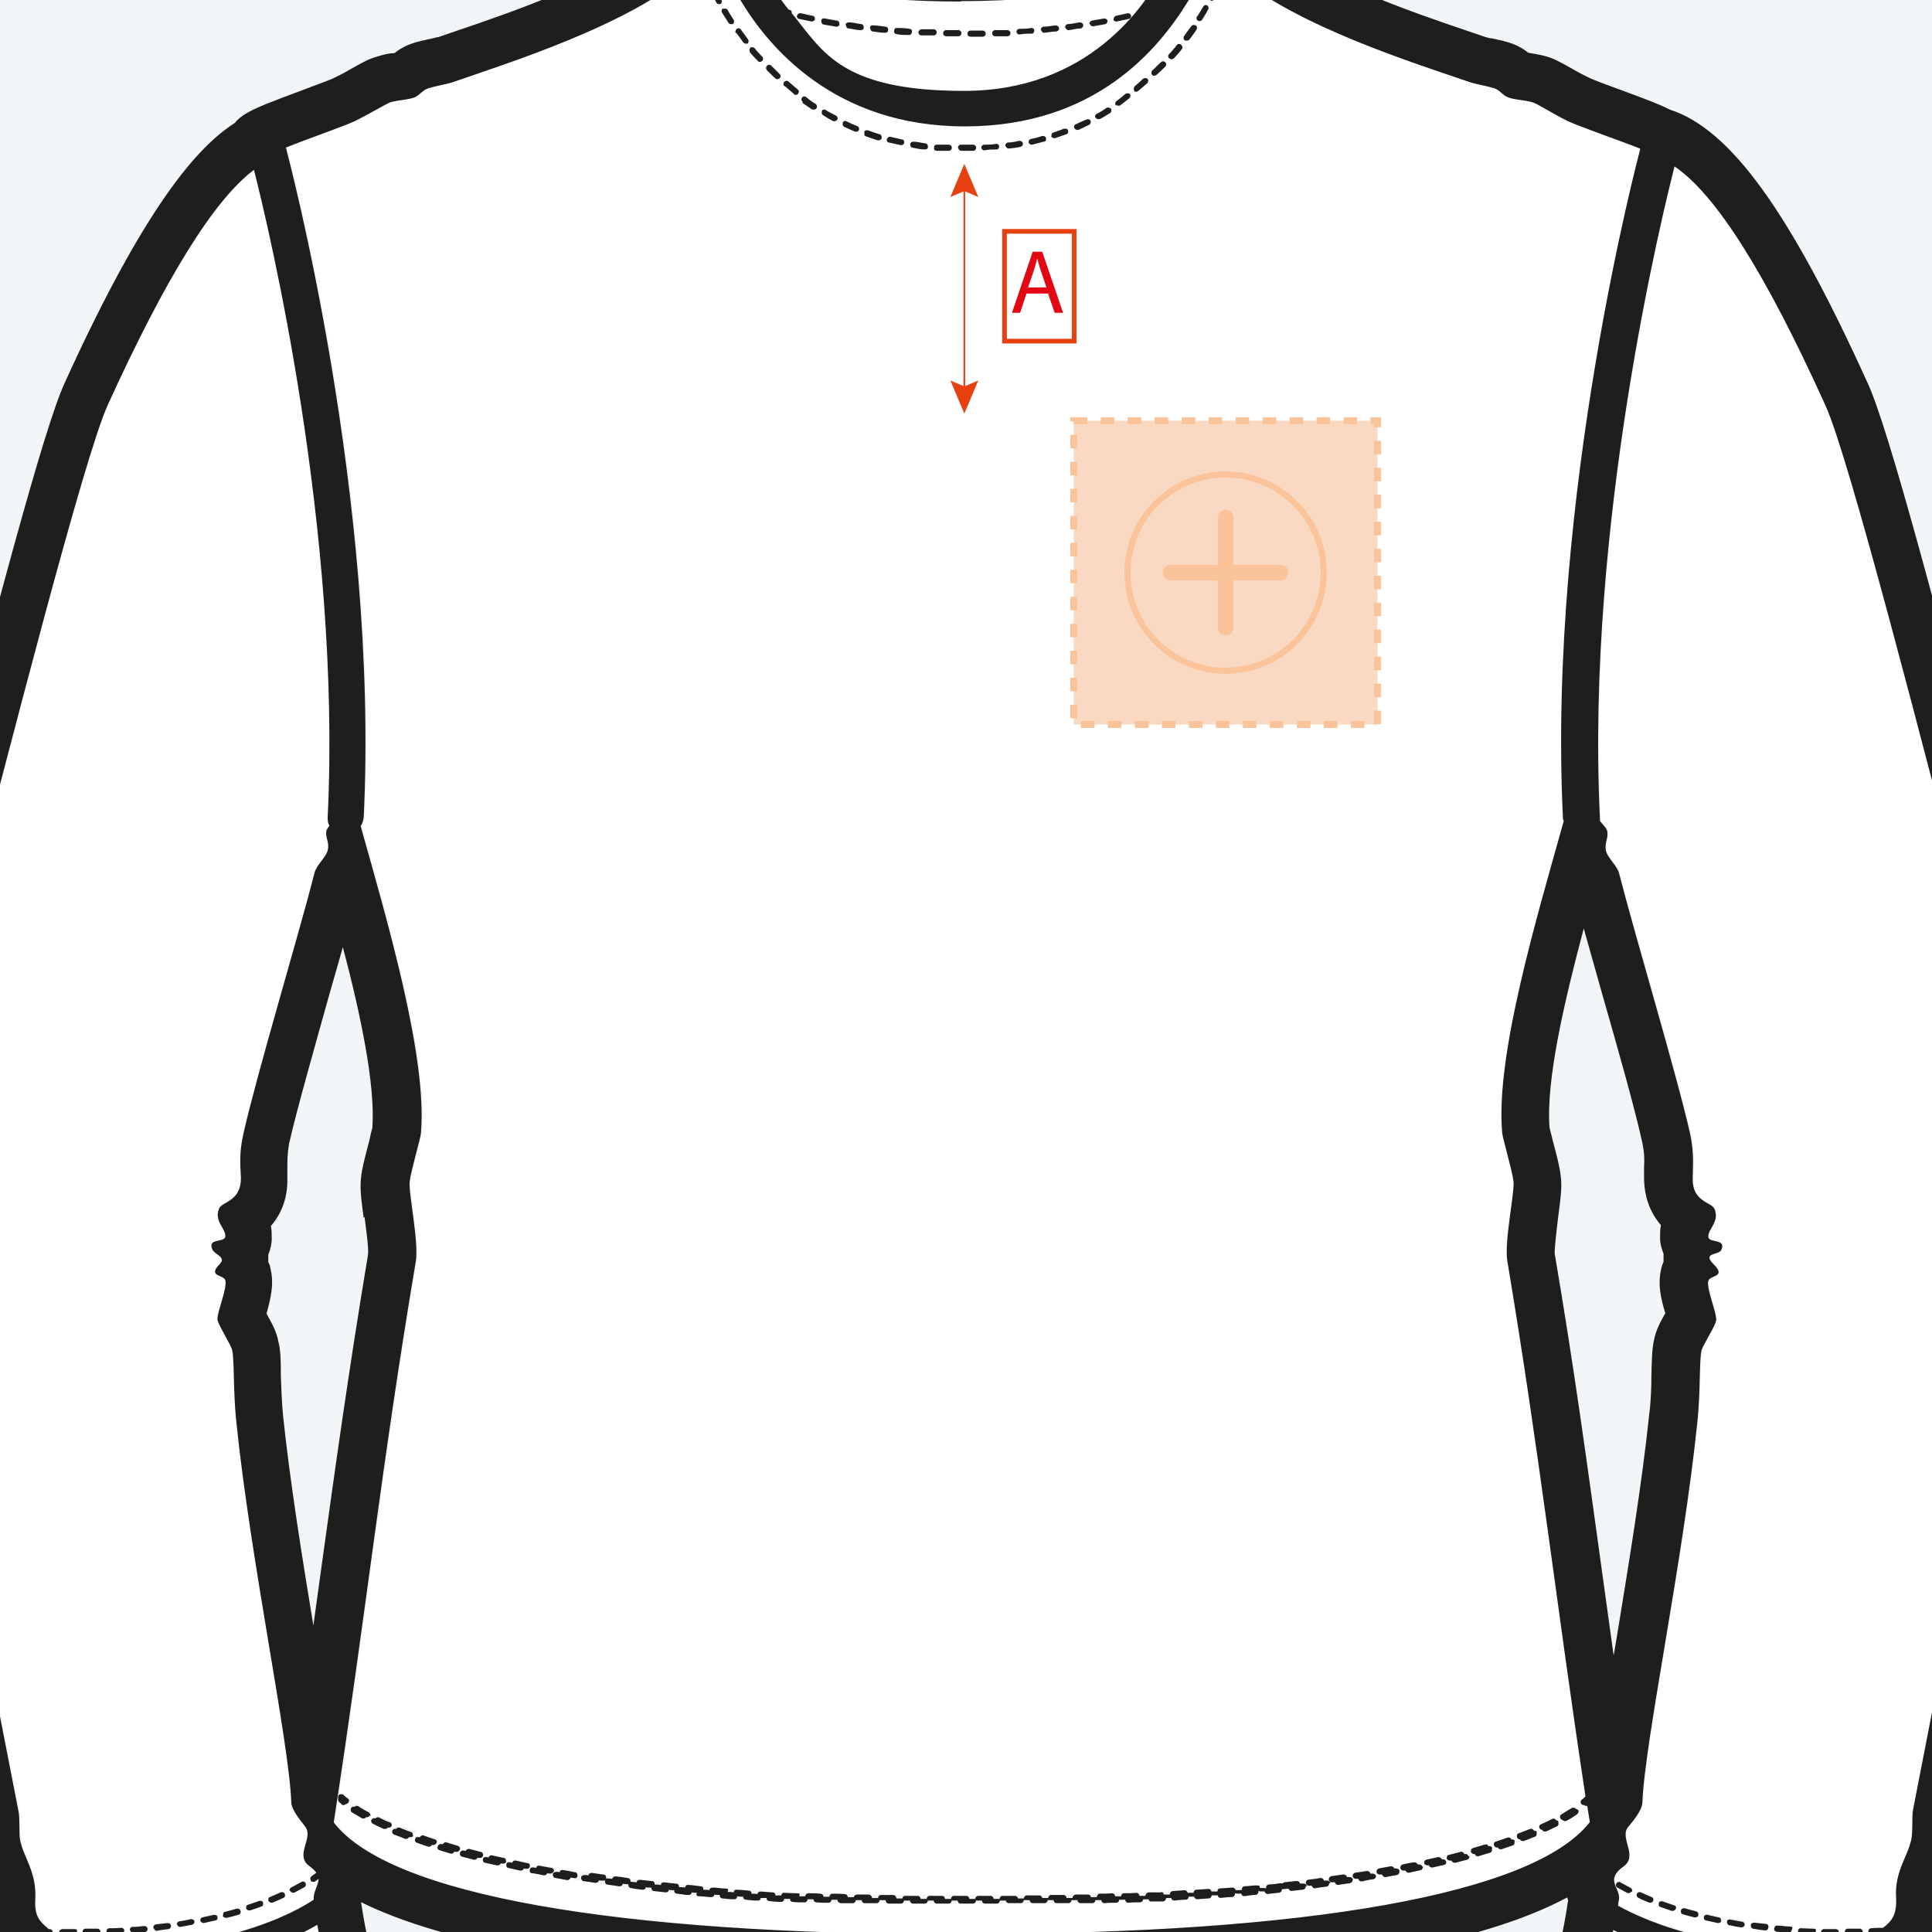 <?xml version="1.0" encoding="UTF-8"?><svg id="Calque_2" xmlns="http://www.w3.org/2000/svg" xmlns:xlink="http://www.w3.org/1999/xlink" viewBox="0 0 640 640"><rect x="0" y="0" width="640" height="640" fill="#333333" stroke="none"/><defs><clipPath id="clippath"><rect width="640" height="640" style="fill:none;"/></clipPath></defs><g style="clip-path:url(#clippath);"><rect width="640" height="640" style="fill:#f1f5f8;"/><path d="M534.85,639.19c-1.87,9.91-3.3,13.94-3.3,13.94,0,0,7.47,11.49,38.51,17.24,11.06,2.01,19.54,2.73,25.86,2.73,13.08,0,17.24-2.87,17.24-2.87,0,0,1.72-6.75,4.31-16.38-3.02,0-6.03.14-8.91.14-38.94,0-62.36-8.76-73.71-14.66h0v-.14ZM525.94,598.24c.29,1.72.57,3.45.86,5.32-18.39,23.85-93.68,37.07-206.04,37.07h-3.74c-112.36,0-187.65-13.08-206.04-37.07,10.78-69.97,15.81-118.4,27.16-185.64,1.15-6.47-2.44-22.85-2.01-26.58.43-3.74,3.59-14.22,3.74-16.09,2.16-25.14-11.06-69.97-19.97-101.73.57-.86.86-1.87,1.01-2.87,5.17-106.04-25.29-219.98-25.58-221.13,0-.29,0-.43-.29-.72,7.33-3.02,19.68-7.18,23.42-9.05,5.89-3.02,9.77-5.46,11.35-6.03,2.59-.72,5.17-.72,7.47-1.44,2.01-.57,3.02-2.59,5.03-3.16,2.01-.72,6.61-1.44,8.48-2.16,17.67-6.18,58.05-18.68,78.45-36.64h0c0,.29,0,.57.29.72,0,0,.57.43,1.72,1.15.14,0,.29.14.57.14s.57-.14.86-.43c.29-.43.14-1.15-.29-1.44-.72-.43-1.15-.72-1.29-.86h.86c.43,0,.86.14,1.15.57l11.21-4.31S260.99-.06,318.9-.06s74.86-15.23,74.86-15.23l11.64,5.03c.14,0,.43-.14.72-.14.57,0,1.29.14,2.3.57-.14.14-.43.29-.72.43-.43.29-.57.86-.29,1.44.14.29.57.43.86.43s.43,0,.57-.14c.57-.43,1.01-.72,1.29-.86,20.69,17.39,59.77,29.46,77.16,35.49,1.87.72,6.47,1.44,8.48,2.16,1.87.57,2.87,2.59,5.03,3.16,2.3.72,5.03.72,7.47,1.44,1.72.43,5.46,3.02,11.35,6.03,3.74,1.87,17.24,6.47,24.43,9.34v.29c-.29,1.15-30.75,115.09-25.58,221.13,0,.43,0,.86.29,1.29-8.91,31.9-22.7,77.73-20.4,103.31.14,1.87,3.3,12.36,3.74,16.09.43,3.74-3.16,20.12-2.01,26.58,10.78,64.51,15.95,111.64,25.86,177.16-.43.43-.72.72-1.29,1.15-.43.29-.43,1.01,0,1.44.14.29.57.29.86.29.14.14.43.29.72.29h.29-.57v.14ZM399.93-3.79c.14.29.57.57.86.57h.43c1.44-.72,2.59-1.29,3.59-1.87.43-.29.72-.86.43-1.29s-.86-.72-1.29-.43c-1.01.57-2.16,1.15-3.59,1.87-.43.29-.72.86-.43,1.29h0v-.14ZM392.46-.63c.14.43.57.57.86.57h.43c1.29-.57,2.59-1.01,3.74-1.58.57-.14.72-.86.57-1.29-.14-.57-.86-.72-1.29-.57-1.15.57-2.44,1.01-3.74,1.58-.57.14-.72.72-.57,1.29h0ZM384.85,2.1c.14.43.57.72,1.01.72s.14,0,.29,0c1.29-.43,2.59-.86,3.88-1.29.57-.14.72-.72.57-1.29s-.72-.72-1.29-.57c-1.15.43-2.44.86-3.74,1.29-.57.14-.86.72-.57,1.29h-.14v-.14ZM377.09,4.25c0,.43.57.72,1.01.72s.14,0,.29,0c1.29-.29,2.73-.72,3.88-1.15.57-.14.86-.72.72-1.29s-.72-.86-1.29-.72c-1.29.29-2.59.72-3.88,1.15-.57.14-.86.72-.72,1.15h0v.14ZM369.19,6.12c0,.43.57.72,1.01.72s.14,0,.14,0c1.44-.29,2.73-.57,4.02-.86.57,0,.86-.72.72-1.15s-.72-.86-1.15-.72c-1.29.29-2.59.57-3.88.86-.57,0-.86.72-.72,1.15h-.14ZM361.14,7.7c0,.43.57.86,1.01.86h.14c1.44-.29,2.73-.43,4.02-.72.57,0,.86-.57.72-1.15,0-.57-.57-.86-1.15-.72-1.29.29-2.59.43-4.02.72-.57,0-.86.57-.86,1.15h0l.14-.14ZM353.09,8.85c0,.43.43.86,1.01.86h0c1.44,0,2.73-.43,4.02-.57.57,0,.86-.57.86-1.15s-.57-1.01-1.15-.86c-1.29,0-2.59.43-4.02.57-.57,0-.86.57-.86,1.15h.14ZM345.05,9.71c0,.57.43.86,1.01.86h0c1.44,0,2.73-.29,4.02-.43.57,0,.86-.57.86-1.15s-.57-1.01-1.15-.86c-1.29,0-2.59.29-4.02.43-.57,0-1.01.57-.86,1.15h.14ZM337,10.29c0,.57.43,1.01,1.01,1.01h0c1.44,0,2.73,0,4.02-.29.57,0,1.01-.57.86-1.01s-.57-1.01-1.01-.86c-1.29,0-2.73,0-4.02.29-.57,0-1.01.43-.86,1.01h0v-.14ZM328.95,10.72c0,.57.43,1.01,1.01,1.01h4.02c.57,0,1.01-.43,1.01-1.01s-.43-1.01-1.01-1.01h-4.02c-.57,0-1.01.43-1.01,1.01h0ZM320.76,10.86c0,.57.43,1.01,1.01,1.01h4.02c.57,0,1.01-.43,1.01-1.01s-.43-1.01-1.01-1.01h-4.02c-.57,0-1.01.43-1.01,1.01h0ZM312.72,10.72c0,.57.43,1.01,1.01,1.01h4.02c.57,0,1.01-.43,1.01-1.01s-.43-1.01-1.01-1.01h-4.02c-.57,0-1.01.43-1.01,1.01h0ZM304.53,10.43c0,.57.43,1.01,1.01,1.01h4.02c.57,0,1.01-.43,1.01-1.01s-.43-1.01-1.01-1.01h-4.02c-.57,0-1.01.43-1.01,1.01h0ZM296.48,9.86c0,.57.29,1.01.86,1.01,1.29,0,2.73,0,4.02.29h0c.57,0,1.01-.43,1.01-1.01s-.43-1.01-.86-1.01c-1.29,0-2.73,0-4.02-.29-.57,0-1.01.29-1.01.86h0v.14ZM288.44,8.99c0,.57.29,1.01.86,1.15,1.29,0,2.73.29,4.02.43h0c.57,0,.86-.43,1.01-.86,0-.57-.29-1.01-.86-1.15-1.29,0-2.73-.29-4.02-.43-.57,0-1.01.29-1.15.86h.14ZM280.39,7.99c0,.57.29,1.01.86,1.15,1.29,0,2.73.43,4.02.57h0c.43,0,.86-.29,1.01-.86,0-.57-.29-1.01-.86-1.15-1.29,0-2.73-.43-4.02-.57-.57,0-1.01.29-1.15.86h.14ZM272.34,6.55c0,.57.29,1.01.86,1.15,1.29.29,2.59.43,4.02.72h.14c.43,0,.86-.29,1.01-.86,0-.57-.29-1.01-.86-1.15-1.29-.29-2.73-.43-4.02-.72-.57,0-1.01.29-1.15.72h0v.14ZM265.3,5.98c1.29.29,2.59.57,4.02.86h.14c.43,0,.86-.29,1.01-.72,0-.57-.29-1.01-.72-1.15-1.29-.29-2.73-.57-3.88-.86-.57,0-1.01.14-1.15.72s.14,1.01.72,1.15h-.14ZM257.4,3.82c1.29.43,2.59.72,3.88,1.15h.29c.43,0,.86-.29,1.01-.72.14-.57-.14-1.15-.72-1.29-1.29-.29-2.59-.72-3.88-1.15-.57-.14-1.15.14-1.29.72-.14.57.14,1.15.72,1.29h0ZM249.64,1.38c1.29.43,2.59.86,3.88,1.29h.29c.43,0,.86-.29,1.01-.72.14-.57,0-1.15-.57-1.29-1.29-.43-2.59-.86-3.74-1.29-.57-.14-1.15,0-1.29.57s0,1.15.57,1.29h0l-.14.14ZM242.03-1.64c1.15.57,2.44,1.01,3.74,1.58h.29c.43,0,.72-.29.86-.57.14-.57,0-1.15-.57-1.29-1.29-.57-2.59-1.01-3.74-1.58-.57-.14-1.15,0-1.29.57-.14.57,0,1.15.57,1.29h.14ZM234.7-5.37c1.01.57,2.3,1.29,3.59,1.87h.43c.43,0,.72-.14.86-.57.29-.43,0-1.15-.43-1.29-1.29-.72-2.59-1.29-3.59-1.87-.43-.29-1.15,0-1.29.43-.29.43,0,1.15.43,1.29h0v.14ZM115.58,595.51c-.57-.43-1.01-.86-1.44-1.29-.29-.29-.72-.29-1.01-.14-.29,0-.57.57-.72.86v1.01c0,.29,0,.43.29.72s.43.43.86.72c0,.14.43.29.57.29s.57,0,.72-.29c.29,0,.57,0,.86-.43s.29-1.01,0-1.44h-.14ZM122.34,599.82c-1.15-.72-2.44-1.29-3.45-2.01-.43-.29-1.01-.14-1.29.14-.43-.14-.86,0-1.15.43-.29.43,0,1.15.29,1.44,1.01.72,2.16,1.44,3.45,2.01h.43c.29,0,.57-.14.72-.43h.43c.29,0,.72-.14.86-.57.29-.43,0-1.15-.43-1.29h0v.29h.14ZM129.38,603.27c-1.29-.57-2.44-1.15-3.59-1.58-.43-.14-1.01,0-1.29.29-.43-.29-1.01,0-1.29.43-.29.43,0,1.15.43,1.29,1.15.57,2.3,1.15,3.59,1.72h.43c.29,0,.57-.14.86-.43h.43c.43,0,.72-.14.86-.57.29-.57,0-1.15-.43-1.29h0v.14ZM136.7,606.29c-1.29-.43-2.59-1.01-3.74-1.44-.43-.14-1.01,0-1.15.43h0c-.43-.14-1.15,0-1.29.57-.29.57,0,1.15.57,1.29,1.15.43,2.44,1.01,3.74,1.44h.29c.29,0,.72-.14.86-.57h.57c.43,0,.72-.29,1.01-.72,0-.57,0-1.15-.57-1.29h0s-.29.29-.29.29ZM144.32,608.87c-1.29-.43-2.59-.86-3.74-1.29-.43-.14-1.01,0-1.15.57h-.29c-.57-.14-1.15,0-1.29.57s0,1.15.57,1.29c1.15.43,2.44.86,3.74,1.29h.29c.43,0,.72-.29.86-.57h.57c.43,0,.86-.29,1.01-.72.14-.57,0-1.15-.57-1.29h0v.14ZM151.94,611.17c-1.29-.43-2.59-.72-3.74-1.15-.57-.14-1.01,0-1.15.57h-.43c-.57-.14-1.15,0-1.29.72-.14.57,0,1.15.57,1.29,1.29.43,2.44.72,3.74,1.15h.29c.43,0,.86-.29.86-.72.14,0,.29,0,.43.14h.29c.43,0,.86-.29,1.01-.72.14-.57-.14-1.15-.72-1.29h.14ZM159.55,613.33c-1.29-.29-2.59-.72-3.88-1.01-.57,0-1.01.14-1.15.72-.14,0-.43,0-.57-.14-.57-.14-1.15.14-1.29.72-.14.57.14,1.15.72,1.29,1.29.29,2.59.72,3.88,1.01h.29c.43,0,.86-.29.86-.72.14,0,.43,0,.57.14h.29c.43,0,.86-.29,1.01-.72,0-.57-.14-1.15-.72-1.15h0v-.14ZM168.03,616.35c0-.57-.14-1.01-.72-1.15-1.29-.29-2.59-.57-3.88-.86-.57,0-1.01.14-1.15.72-.29,0-.43,0-.72-.14-.57,0-1.15.14-1.15.72s.14,1.01.72,1.15c1.29.29,2.59.57,3.88.86h.29c.43,0,.86-.29,1.01-.72.29,0,.57,0,.72.14h.14c.43,0,.86-.29,1.01-.72h-.14ZM175.79,618.07c0-.57-.29-1.01-.72-1.15-1.29-.29-2.59-.57-3.88-.86-.57,0-1.01.14-1.15.72-.29,0-.57,0-.86-.14-.57,0-1.01.14-1.15.72s.14,1.01.72,1.15c1.29.29,2.59.57,3.88.86h.14c.43,0,.86-.29,1.01-.72.29,0,.57,0,.86.14h.14c.43,0,.86-.29,1.01-.72h0ZM183.69,619.51c0-.57-.29-1.01-.86-1.15-1.29-.29-2.59-.43-3.88-.72-.57,0-1.01.29-1.15.72-.29,0-.57,0-1.01-.14-.57,0-1.01.29-1.15.72,0,.57.29,1.01.72,1.15,1.29.29,2.59.57,3.88.72h.14c.43,0,.86-.29,1.01-.72.29,0,.72,0,1.01.14h.14c.43,0,.86-.29,1.01-.86h.14v.14ZM190.59,621.81c.43,0,.86-.29,1.01-.86,0-.57-.29-1.01-.86-1.15-1.29-.14-2.59-.43-3.88-.72-.57,0-1.01.29-1.15.72-.29,0-.72,0-1.15-.14-.57,0-1.01.29-1.15.86s.29,1.01.86,1.15c1.29.29,2.59.43,3.88.72h.14c.43,0,.86-.29,1.01-.86.43,0,.72,0,1.15.14h.14v.14ZM424.93,625.54c0-.57-.57-1.01-1.15-.86h-1.29c0-.57-.57-.86-1.15-.86-1.29.14-2.59.29-4.02.43-.57,0-1.01.57-.86,1.15v.29c-.14-.14-.43-.29-.72-.29h-1.29c0-.43-.57-.86-1.15-.72-1.29,0-2.59.29-4.02.29s-1.01.57-.86,1.15h0c-.14.14-.43,0-.57,0h-1.44c0-.43-.57-.86-1.15-.72l-4.02.29c-.57,0-1.01.57-.86,1.01h-2.01c0-.43-.57-.86-1.01-.86l-4.02.29c-.57,0-1.01.57-.86,1.01h-2.01c0-.57-.57-1.01-1.01-.86l-4.02.29c-.57,0-1.01.57-.86,1.01h-2.01c0-.43-.57-.86-1.01-.86h-4.02c-.57.29-1.01.72-1.01,1.29h-2.01c0-.57-.43-1.01-1.01-1.01-1.29,0-2.59,0-4.02.14-.57,0-1.01.43-1.01,1.01h-2.01c0-.57-.43-1.01-1.01-1.01-1.29,0-2.59,0-4.02.14-.57,0-1.01.43-1.01,1.01h-2.01c0-.43-.57-.86-1.01-.86h-4.02c-.57,0-1.01.57-1.01,1.15h-2.01c0-.43-.43-.86-1.01-.86h-4.02c-.57,0-1.01.43-1.01,1.01h-2.01c0-.57-.43-1.01-1.01-1.01h-4.02c-.57,0-1.01.57-1.01,1.01h-2.01c0-.57-.43-1.01-1.01-1.01h-4.02c-.57,0-1.01.43-1.01,1.01h-2.01c0-.57-.43-1.01-1.01-1.01h-4.02c-.57,0-1.01.43-1.01,1.01h-2.01c0-.57-.43-1.01-1.01-1.01h-4.02c-.57,0-1.01.43-1.01,1.01h-2.01c0-.57-.43-1.01-1.01-1.01h-4.02c-.57,0-1.01.43-1.01,1.01h-2.01c0-.57-.43-1.01-1.01-1.01h-4.02c-.57,0-1.01.43-1.01.86h-2.01c0-.57-.43-1.01-1.01-1.01h-4.02c-.57,0-1.01.29-1.01.86h-2.01c0-.57-.43-1.01-1.01-1.01h-4.02c-.57,0-1.01.29-1.01.86h-2.01c0-.57-.43-1.15-1.01-1.15-1.29,0-2.73,0-4.02-.14-.57,0-1.01.43-1.01,1.01h-2.01c0-.57-.43-1.01-1.01-1.01-1.29,0-2.73,0-4.02-.14-.57,0-1.01.43-1.01,1.01h-2.01c0-.57-.43-1.01-.86-1.01-1.29,0-2.73-.14-4.02-.14s-1.01.43-1.01.86h-2.01c0-.57-.43-1.01-.86-1.01l-4.02-.29c-.57,0-1.01.43-1.01.86h0c-.72,0-1.29,0-2.01-.14h0c0-.57-.43-1.01-.86-1.01-1.29,0-2.73-.14-4.02-.29-.57,0-1.01.43-1.01.86h0c-.72,0-1.29,0-2.01-.14h0c0-.57-.29-1.01-.86-1.15-1.29,0-2.73-.29-4.02-.29s-1.01.29-1.15.86h0c-.57,0-1.29,0-1.87-.14h-.14c0-.57-.29-1.01-.86-1.15-1.29,0-2.73-.29-4.02-.43-.57,0-1.01.29-1.15.86h0c-.57,0-1.15,0-1.72-.14h-.29c0-.57-.29-1.01-.86-1.15-1.29-.14-2.73-.29-4.02-.43-.57,0-1.01.29-1.15.86h0c-.57,0-1.15,0-1.58-.14h-.43c0-.57-.29-1.01-.86-1.15-1.29-.14-2.73-.29-4.02-.43-.57,0-1.01.29-1.15.86-.43,0-1.01,0-1.44-.14h-.57c0-.72-.29-1.15-.86-1.29-1.29-.14-2.73-.29-4.02-.57-.57,0-1.01.29-1.15.86-.43,0-.86,0-1.29-.14-.29,0-.57,0-.72.14v-.29c0-.57-.29-1.01-.86-1.15-1.29-.14-2.59-.43-3.88-.57-.57,0-1.01.29-1.15.86-.43,0-.86,0-1.29-.14-.57,0-1.01.29-1.15.86s.29,1.01.86,1.15c1.29.14,2.59.43,3.88.57h.14c.43,0,.86-.29,1.01-.86.43,0,.86,0,1.29.14h.14c.29,0,.43,0,.57-.14v.29c0,.57.29,1.01.86,1.15,1.29.14,2.59.43,3.88.57h.14c.43,0,.86-.29,1.01-.86h0c.43,0,.86,0,1.44.14h.43c0,.72.29,1.15.86,1.29,1.29.14,2.59.29,3.88.57h0c.43,0,.86-.43,1.01-.86h0c.57,0,1.01,0,1.58.14h.29c0,.57.29,1.01.86,1.15,1.29.14,2.59.29,3.88.43h0c.57,0,.86-.43,1.01-.86h0c.57,0,1.15,0,1.72.14h.14c0,.57.29,1.01.86,1.15,1.29,0,2.59.29,3.88.43h0c.57,0,.86-.43,1.01-.86h0c.57,0,1.15,0,1.72.14h.14c0,.57.29,1.01.86,1.15,1.29,0,2.59.29,3.88.29h0c.57,0,1.01-.43,1.01-.86h0c.57,0,1.29,0,1.87.14h0c0,.57.29,1.01.86,1.15,1.29,0,2.59.14,3.88.29h0c.57,0,1.01-.43,1.01-.86h2.01c0,.57.43,1.01.86,1.01,1.29,0,2.59.14,3.88.29h0c.57,0,1.01-.43,1.01-.86h2.01c0,.57.43,1.01.86,1.01,1.29,0,2.59.14,3.88.29h0c.57,0,1.01-.43,1.01-.86h2.01c0,.57.43,1.01.86,1.01,1.29,0,2.59,0,3.88.14h0c.57,0,1.01-.43,1.01-1.01h2.01c0,.57.43,1.01,1.01,1.01,1.29,0,2.59,0,3.88.14h0c.57,0,1.01-.43,1.01-1.01h2.01c0,.57.43,1.01,1.01,1.01h3.88c.57,0,1.01-.43,1.01-1.01h2.01c0,.57.43,1.01,1.01,1.01h3.88c.57,0,1.01-.43,1.01-1.01h2.01c0,.57.43,1.01,1.01,1.15h3.88c.57,0,1.01-.43,1.01-1.01h2.01c0,.57.43,1.01,1.01,1.01h3.88c.57,0,1.01-.43,1.01-.86h2.01c0,.57.43,1.01,1.01,1.01h3.88c.57,0,1.01-.43,1.01-1.01h2.01c0,.57.43,1.01,1.01,1.01h3.88c.57,0,1.01-.43,1.01-1.01h2.01c0,.57.43,1.01,1.01,1.01h3.88c.57,0,1.01-.43,1.01-1.01h2.01c0,.57.43,1.01,1.01,1.01h3.88c.57,0,1.01-.57,1.01-1.01h2.01c0,.57.43,1.01,1.01,1.01h4.02c.57,0,1.01-.57,1.01-1.15h2.01c0,.57.43,1.01,1.01,1.01h4.02c.57,0,1.01-.57,1.01-1.15h2.01c0,.57.43,1.01,1.01,1.01h4.02c.57-.14,1.01-.57,1.01-1.15h2.01c0,.57.43,1.01,1.01,1.01h0c1.29,0,2.59,0,3.88-.14.57,0,1.01-.43,1.01-1.01h2.01c0,.57.43,1.01,1.01,1.01h0c1.29,0,2.59,0,3.88-.14.57,0,1.01-.43,1.01-1.01h1.87c0,.57.43.86,1.01.86h4.02c.57-.29,1.01-.72.86-1.29h1.87c0,.43.43.86,1.01.86h0c1.29,0,2.59-.14,3.88-.29.57,0,1.01-.57.86-1.01h2.01c0,.57.43.86,1.01.86h0l3.88-.29c.57,0,1.01-.57.86-1.01h2.01c0,.43.43.86,1.01.86h0c1.29,0,2.59-.14,3.88-.29.57,0,1.01-.57.86-1.15h0c.14-.14.29,0,.57,0h1.44c0,.57.43.86,1.01.86h0c1.29,0,2.59-.29,3.88-.43.57,0,1.01-.57.86-1.15v-.29c.14.14.43.29.72.29h1.29c0,.57.43.86,1.01.86h0c1.29,0,2.59-.29,3.88-.43.57,0,.86-.57.86-1.15h2.73v.14ZM432.84,624.54c0-.57-.57-.86-1.15-.86h-1.15c0-.57-.57-.86-1.15-.86-1.29.14-2.59.29-4.02.43-.57,0-.86.57-.86,1.15s.43.86,1.01.86h1.15c0,.57.43.86,1.01.86h0c1.29-.14,2.59-.29,3.88-.43.57,0,.86-.57.86-1.15h.43,0ZM440.6,623.53c0-.57-.57-.86-1.15-.86h-1.01c0-.57-.57-.86-1.15-.86-1.29.14-2.59.29-4.02.57-.57,0-.86.57-.86,1.15s.43.86,1.01.86h1.01c0,.57.43.86,1.01.86h0c1.29-.14,2.59-.29,3.88-.57.57,0,.86-.57.86-1.15h.43,0ZM448.36,622.38c0-.57-.57-.86-1.15-.86h-.86c0-.57-.57-.86-1.15-.86-1.29.14-2.59.43-4.02.57-.57,0-.86.57-.86,1.15s.43.86,1.01.86h1.01c0,.43.43.86,1.01.86h.14c1.29-.14,2.59-.43,3.88-.57.57,0,.86-.57.86-1.15h.14ZM456.11,621.09c0-.57-.57-.86-1.15-.86h-.72c0-.57-.57-.86-1.15-.86-1.29.14-2.59.43-3.88.57-.57,0-.86.57-.86,1.15s.57.86,1.01.86h.86c0,.43.57.86,1.01.86h.14c1.29-.14,2.59-.43,3.88-.72.57,0,.86-.57.86-1.15h0v.14ZM463.87,619.65c0-.57-.57-.86-1.15-.72h-.57c0-.57-.57-.86-1.15-.72-1.29.29-2.59.43-3.88.72-.57,0-.86.57-.86,1.15s.57.86,1.01.86,0,0,.14,0h.72c0,.43.57.86,1.01.86s0,0,.14,0c1.29-.29,2.59-.43,3.88-.72.57,0,.86-.57.72-1.15h0v-.29h0ZM471.63,618.07c0-.57-.72-.86-1.15-.72h-.43c0-.57-.57-.86-1.15-.72-1.29.29-2.59.57-3.88.72-.57,0-.86.57-.72,1.15,0,.43.57.86,1.01.86s0,0,.14,0h.57c0,.43.57.72,1.01.72s0,0,.14,0c1.29-.29,2.59-.57,3.88-.86.57,0,.86-.72.72-1.15h-.14ZM479.39,616.35c0-.57-.72-.86-1.15-.72h-.29c-.14-.57-.72-.86-1.15-.72-1.29.29-2.59.57-3.88.86-.57,0-.86.72-.72,1.15,0,.43.57.72,1.01.72s.14,0,.14,0h.43c0,.43.57.72,1.01.72s.14,0,.14,0c1.29-.29,2.59-.57,3.88-.86.57,0,.86-.72.72-1.15h-.14ZM487.01,614.48c-.14-.57-.72-.86-1.29-.72h-.14c-.14-.57-.72-.86-1.15-.72-1.29.29-2.59.72-3.88,1.01-.57,0-.86.72-.72,1.15,0,.43.57.72,1.01.72s.14,0,.29,0h.29c0,.43.57.72,1.01.72s.14,0,.29,0c1.29-.29,2.59-.72,3.88-1.01.57-.14.86-.72.72-1.29h-.29v.14ZM494.48,612.18c-.14-.57-.72-.86-1.29-.72h0c-.14-.43-.72-.72-1.15-.57-1.29.43-2.44.72-3.88,1.15-.57.14-.86.72-.72,1.29,0,.43.57.72,1.01.72s.14,0,.29,0h0c.14.43.57.72.86.72h.29c1.29-.43,2.59-.72,3.74-1.15.57-.14.86-.72.72-1.29h0l.14-.14ZM501.95,609.74c-.14-.43-.72-.72-1.15-.57-.14-.43-.72-.72-1.29-.57-1.15.43-2.44.86-3.74,1.29-.57.14-.86.72-.72,1.29,0,.43.57.72,1.01.72s.14,0,.29,0c.14.43.57.57.86.57h.29c1.29-.43,2.59-.86,3.74-1.29.57-.14.72-.72.57-1.29h0l.14-.14ZM509.28,606.86c-.14-.43-.57-.57-1.01-.57-.14-.43-.72-.72-1.29-.57-1.15.43-2.44,1.01-3.74,1.44-.57.14-.72.72-.57,1.29.14.43.57.72.86.72s0,0,.14,0c.14.29.57.57.86.57h.29c1.29-.43,2.59-1.01,3.74-1.44.57-.14.72-.72.57-1.29h0l.14-.14ZM516.46,603.41c-.14-.29-.57-.57-.86-.57-.29-.43-.86-.72-1.29-.43-1.15.57-2.3,1.15-3.59,1.72-.57.29-.72.86-.57,1.29s.57.57.86.57h0c.14.29.57.57.86.57h.43c1.29-.57,2.44-1.15,3.59-1.72.43-.29.72-.86.43-1.29h.14v-.14ZM523.07,599.25c-.14-.29-.43-.43-.72-.43h0c-.29-.43-.86-.57-1.44-.29-1.01.72-2.16,1.44-3.3,2.01-.43.29-.72.86-.43,1.29.14.29.43.43.72.43h0c.14.29.57.57.86.57s.29,0,.57-.14c1.15-.72,2.3-1.44,3.45-2.16.43-.29.57-.86.29-1.44h0v.14ZM28.51,653.85h-5.32c2.59,9.48,4.31,16.24,4.31,16.24,0,0,4.02,2.87,17.24,2.87s14.8-.72,25.86-2.73c30.89-5.6,38.51-17.24,38.51-17.24,0,0-1.72-4.31-3.74-15.66-9.63,5.75-33.77,16.52-76.87,16.52h0ZM21.04,645.8c0-.29,0-.57-.29-.72-.72-2.59-1.87-4.17-3.02-5.32h0c0-.57-.43-1.01-1.01-1.01h-.29c-2.44-2.16-4.89-3.74-4.45-10.06.43-8.91-3.88-13.65-5.03-19.4-.43-2.3,0-7.47-.57-9.77-9.91-51.01-22.27-113.08-30.46-160.35-1.29-7.76-2.59-8.48-3.3-18.25-.14-2.87-.29-10.63-.57-13.08-.29-2.01-1.72-6.03-2.01-7.9-.29-2.16.14-7.33,0-9.2-.43-3.88-4.6-5.89,1.29-13.65,1.15-1.44-.43-7.18.72-11.21s2.01-3.45,2.87-7.76c.29-1.72,0-2.87-.14-4.6-1.15-7.33,5.46-17.24,10.49-36.21C4.08,245.07,28.08,151.24,35.98,133.85c19.11-41.96,35.06-67.82,48.42-77.88,4.74,18.54,29.02,119.69,24.43,214.38,0,1.01,0,2.01.57,2.87-.43.57-.86,1.15-1.01,1.72-.43,2.3,1.15,3.88.43,6.47-.43,2.16-3.74,4.89-4.31,7.33-5.89,22.85-18.97,66.09-23.56,86.35-1.58,6.9-1.01,10.78-.86,14.94,0,7.62-6.18,7.76-7.18,9.91-1.87,4.31,2.16,6.61,2.01,9.34,0,2.16-6.03.43-4.31,4.31.86,1.87,4.74,2.44,2.44,4.89-4.17,4.17,1.29,3.45,1.87,5.32.72,2.73-2.87,10.78-2.59,13.08.29,1.87,4.45,8.19,4.89,10.2.72,3.74.29,13.22,1.29,23.13,4.74,46.41,17.53,106.47,18.25,126.44,0,2.87,4.02,7.18,4.74,8.33,2.59,3.59-3.59,9.34,1.15,12.79,1.15.86,1.87,1.58,2.44,2.3h0s-.57.43-1.58,1.15c-.43.29-.57.86-.29,1.44,0,.29.43.43.86.43s.43,0,.57-.14c.43-.29.86-.57,1.15-.86,0,2.3-1.87,4.31-1.58,6.9h0c-5.89,4.02-31.18,18.54-83.05,17.1h0v-.29h-.14ZM96.33,626.26c0,.29.57.57.86.57h.43c1.29-.72,2.44-1.29,3.45-1.87.43-.29.57-.86.29-1.29-.29-.43-.86-.57-1.29-.43-1.01.57-2.16,1.15-3.45,1.87-.43.29-.72.86-.43,1.29h.14v-.14ZM89.15,629.42c0,.43.57.57.86.57h.43c1.29-.57,2.59-1.01,3.59-1.58.43-.29.72-.86.43-1.29-.29-.57-.86-.72-1.29-.57-1.15.57-2.3,1.01-3.59,1.58-.43.14-.72.72-.57,1.29h.14ZM81.82,632.01c0,.43.57.72,1.01.72s0,0,.29,0c1.29-.43,2.59-.86,3.74-1.29.57-.14.72-.72.57-1.29s-.72-.72-1.29-.57c-1.15.43-2.44.86-3.74,1.29-.57.14-.86.72-.57,1.29h0v-.14ZM74.2,634.16c0,.43.57.72,1.01.72s0,0,.29,0c1.29-.29,2.59-.72,3.88-1.01.57-.14.86-.72.72-1.29s-.72-.86-1.29-.72c-1.15.29-2.44.72-3.74,1.01-.57.14-.86.72-.72,1.15h0l-.14.14ZM66.59,636.03c0,.43.43.72,1.01.72s0,0,0,0c1.29-.29,2.59-.57,3.88-.86.57,0,.86-.72.72-1.15,0-.57-.72-.86-1.15-.72-1.29.29-2.44.57-3.88.86-.57,0-.86.57-.72,1.15h.14ZM58.83,637.32c0,.43.43.86,1.01.86h0c1.29-.14,2.59-.43,3.88-.72.57,0,.86-.57.86-1.15s-.57-.86-1.15-.72c-1.29.29-2.59.43-3.88.72-.57,0-.86.57-.86,1.15h0l.14-.14ZM51.07,638.33c0,.57.43.86,1.01.86h0c1.29-.14,2.59-.29,3.88-.57.57,0,.86-.57.86-1.15s-.57-.86-1.15-.86c-1.29.14-2.59.29-3.88.43-.57,0-1.01.57-.86,1.15h.14v.14ZM43.31,639.05c0,.57.43.86,1.01.86h0c1.29,0,2.59-.14,3.88-.29.57,0,1.01-.57.86-1.15,0-.57-.57-1.01-1.15-.86-1.29,0-2.59.29-3.88.29s-1.01.57-.86,1.01h.14v.14ZM35.55,639.48c0,.57.43,1.01,1.01,1.01h0c1.29,0,2.59,0,3.88-.14.57,0,1.01-.57,1.01-1.01s-.43-1.01-1.01-.86c-1.29,0-2.59.14-3.88.14s-1.01.43-1.01,1.01h0v-.14ZM25.78,639.77c0-.57-.43-1.01-1.01-1.01h-3.88c-.57,0-1.01.43-1.01,1.01s.43,1.01,1.01,1.01h3.88c.57,0,1.01-.43,1.01-1.01ZM28.65,640.63h3.88c.57,0,1.01-.43,1.01-1.01s-.43-1.01-1.01-1.01h-3.88c-.57,0-1.01.43-1.01,1.01s.43,1.01,1.01,1.01h0ZM670.49,399.67c-.29,1.72-1.72,5.89-2.01,7.9-.29,2.44-.43,10.2-.72,13.08-.72,9.77-1.87,10.63-3.3,18.25-8.33,47.42-20.55,109.34-30.46,160.35-.43,2.3,0,7.47-.57,9.77-1.15,5.75-5.6,10.63-5.03,19.4.29,6.18-1.87,7.9-4.31,9.91h0c-1.29,0-2.59,0-3.88.14-.57,0-1.01.43-1.01,1.01s.43,1.01,1.01,1.01h1.87c-.86,1.15-1.72,2.59-2.3,4.6,0,.14,0,.43-.14.72-47.42,2.01-73.57-9.34-83.34-14.8,0-.72.14-1.29.29-2.01.57-4.02-4.89-6.47,1.58-11.06,4.74-3.45-1.29-9.2,1.29-12.79.86-1.15,4.74-5.32,4.89-8.33.72-19.97,13.51-80.03,18.25-126.44,1.01-9.91.57-19.4,1.29-23.13.43-2.01,4.74-8.33,4.89-10.2.29-2.3-3.3-10.49-2.59-13.08.57-1.87,6.03-1.15,1.87-5.32-4.17-4.17,1.58-3.02,2.44-4.89,1.72-3.88-4.17-2.16-4.31-4.31-.14-2.73,3.88-5.03,2.01-9.34-1.01-2.16-7.33-2.3-7.18-9.91,0-4.17.57-8.19-.86-14.94-4.6-20.26-17.67-63.51-23.56-86.35-.57-2.3-3.88-5.17-4.31-7.33-.57-2.73.86-4.17.43-6.47-.14-1.01-1.44-2.16-2.44-3.45v-1.15c-4.74-96.99,20.98-201.01,24.71-215.67,13.65,9.2,30.17,35.35,50,79.17,7.9,17.39,31.9,111.21,50.72,183.48,5.03,18.97,11.49,28.88,10.49,36.21-.29,1.72-.57,3.02-.14,4.6.86,4.31,1.72,3.59,2.87,7.76,1.15,4.02-.43,9.77.72,11.21,5.89,7.76,1.72,9.77,1.29,13.65-.14,1.72.29,6.9,0,9.2h0l-.43-.43h0ZM540.31,624.97c-1.29-.72-2.44-1.29-3.45-1.87-.43-.29-1.15,0-1.29.43-.29.43,0,1.15.29,1.29,1.01.57,2.16,1.15,3.45,1.87h.43c.29,0,.72-.14.86-.57.29-.43,0-1.15-.43-1.29h0l.14.14ZM547.35,628.13c-1.29-.57-2.44-1.01-3.59-1.58-.57-.14-1.15,0-1.29.57-.29.57,0,1.15.57,1.29,1.15.57,2.3,1.01,3.59,1.58h.43c.43,0,.72-.29.86-.57.14-.57,0-1.15-.57-1.29h0ZM554.68,630.86c-1.29-.43-2.59-.86-3.74-1.29-.57-.14-1.15,0-1.29.57s0,1.15.57,1.29c1.15.43,2.44.86,3.74,1.29h.29c.43,0,.86-.29,1.01-.72.14-.57,0-1.15-.57-1.29h0v.14ZM562.15,633.01c-1.29-.29-2.59-.72-3.74-1.01-.57-.14-1.15.14-1.29.72s.14,1.15.72,1.29c1.29.29,2.44.72,3.74,1.01h.29c.43,0,.86-.29,1.01-.72.14-.57-.14-1.15-.72-1.15h0v-.14ZM569.77,634.74c-1.29-.29-2.59-.57-3.74-.86-.57,0-1.01.14-1.15.72,0,.57.14,1.01.72,1.15,1.29.29,2.59.57,3.88.86h.14c.43,0,.86-.29,1.01-.72,0-.57-.29-1.01-.72-1.15h-.14ZM578.25,637.32c0-.57-.29-1.01-.86-1.15-1.29-.14-2.59-.43-3.88-.72-.57,0-1.01.29-1.15.72,0,.57.29,1.01.86,1.15,1.29.29,2.59.43,3.88.72h.14c.43,0,.86-.29,1.01-.86h0v.14ZM586,638.33c0-.57-.29-1.01-.86-1.15-1.29-.14-2.59-.29-3.88-.43-.57,0-1.01.29-1.15.86s.29,1.01.86,1.15c1.29.14,2.59.29,3.88.57h0c.57,0,.86-.43,1.01-.86h0l.14-.14ZM593.76,639.05c0-.57-.29-1.01-.86-1.01-1.29,0-2.59-.14-3.88-.29-.57,0-1.01.29-1.15.86s.29,1.01.86,1.15c1.29,0,2.59.29,3.88.29h0c.57,0,1.01-.43,1.01-.86h0l.14-.14ZM601.67,639.48c0-.57-.43-1.01-1.01-1.01-1.29,0-2.59,0-3.88-.14-.57,0-1.01.43-1.01.86s.43,1.01.86,1.01c1.29,0,2.59.14,3.88.14h0c.57,0,1.01-.43,1.01-1.01h.14v.14ZM609.42,639.77c0-.57-.43-1.01-1.01-1.01h-3.88c-.57,0-1.01.43-1.01,1.01s.43,1.01,1.01,1.01h3.88c.57,0,1.01-.43,1.01-1.01h0ZM617.33,639.62c0-.57-.43-.86-1.01-1.01h-3.88c-1.29,0-1.01.43-1.01,1.01s.43,1.01,1.01,1.01h3.88c.57,0,1.01-.43,1.01-1.01h0Z" style="fill:#fff;"/><path d="M686.01,393.2c2.01-5.03,3.45-12.21-1.58-21.27,0-2.73,0-6.47-.86-10.2-.72-2.73-1.58-4.6-2.3-6.03,1.15-8.19-1.58-15.66-4.74-24.14-1.87-5.17-4.17-10.92-6.03-18.39-2.16-8.33-4.45-16.95-6.75-25.72-21.84-84.06-37.93-144.83-44.97-160.35-25.86-57.04-45.55-84.34-65.66-90.81-3.3-1.72-8.33-3.59-16.52-6.61-3.59-1.29-9.05-3.3-10.35-4.02-2.44-1.15-4.45-2.3-6.18-3.3-3.16-1.72-5.32-3.02-8.05-3.74-2.16-.57-4.17-.86-5.75-1.15-1.44-1.15-3.45-2.44-6.18-3.3-1.72-.57-3.74-1.01-5.75-1.44-.86,0-2.16-.43-2.59-.57-1.72-.57-3.74-1.29-5.89-2.01-17.82-6.03-51.15-17.39-67.1-31.47-1.44-1.29-3.02-2.16-4.74-2.87-1.72-.72-3.59-1.29-5.89-1.58l-8.62-3.74c-2.44-1.01-4.74-1.58-7.18-1.58-3.59,0-6.9,1.29-9.63,4.02-2.3,1.44-19.11,11.49-64.51,11.49s-62.22-9.2-64.51-10.63c-2.73-2.59-5.89-3.74-9.2-3.74s-4.31.43-6.47,1.29l-7.04,2.73c-3.02,0-5.6.86-8.05,1.87-1.72.72-3.3,1.58-4.74,2.87-15.95,14.08-49.28,25.43-67.1,31.47-2.16.72-4.17,1.44-5.89,2.01-.57,0-1.72.43-2.59.57-2.01.43-4.02.86-5.75,1.44-2.73.86-4.74,2.16-6.18,3.3-1.58,0-3.59.43-5.75,1.15-2.73.72-4.89,2.01-8.05,3.74-1.72,1.01-3.74,2.16-6.18,3.3-1.29.72-6.75,2.59-10.35,4.02-10.78,4.02-15.81,5.89-19.25,8.05-1.29.86-2.44,1.72-3.3,2.87-12.36,7.9-29.74,27.44-56.47,86.35-7.04,15.52-22.99,76.15-44.97,160.35-2.3,8.76-4.45,17.39-6.75,25.72-1.87,7.33-4.17,13.22-6.03,18.39-3.16,8.48-6.03,15.95-4.74,24.14-.72,1.44-1.44,3.3-2.3,6.03-1.01,3.74-1.01,7.47-1.01,10.2-5.03,9.05-3.59,16.24-1.58,21.27v.86c0,2.59-.14,5.32,0,7.76.29,2.01.86,4.02,1.44,6.03.14.72.43,1.58.57,2.16,0,1.29.29,4.74.29,6.61s0,3.74.14,5.03c.43,7.18,1.29,10.63,2.3,14.66.43,1.58.72,3.02,1.15,5.32,7.47,42.67,18.1,96.99,27.44,144.83l3.02,15.52v2.44c0,2.59,0,5.17.57,7.62.72,3.74,2.01,6.75,3.02,9.2,1.29,3.02,1.87,4.31,1.72,6.32-.72,13.36,6.03,19.54,9.2,22.27,0,.57.29,1.15.57,1.58,3.45,12.64,6.03,22.56,6.18,22.7,1.01,3.59,3.16,6.75,6.03,8.91,3.02,2.16,10.63,5.89,26.44,5.89s17.96-1.01,28.74-3.02c34.92-6.32,46.27-20.12,48.85-24.14,2.87-4.45,3.59-9.48,1.58-14.37-.29-.86-1.87-5.89-3.59-17.24,13.65,6.75,32.04,12.21,55.46,16.38,36.5,6.47,83.91,9.77,140.95,9.77h3.74c57.04,0,104.6-3.3,140.95-9.77,25.29-4.45,44.54-10.49,58.48-17.96,0,.29.14.57.29.86-1.72,11.78-3.45,17.24-3.74,17.96-2.01,4.89-1.29,9.91,1.58,14.37,2.59,4.02,13.94,17.82,48.85,24.14,10.78,2.01,20.4,3.02,28.74,3.02,15.81,0,23.42-3.74,26.44-5.89s5.17-5.32,6.03-8.91c0,0,2.87-10.78,6.47-24h0c3.02-2.59,10.2-8.76,9.34-22.41,0-2.01.43-3.3,1.72-6.32,1.01-2.44,2.3-5.46,3.02-9.2.57-2.59.57-5.17.57-7.76v-2.44l3.02-15.52c9.34-47.85,19.97-102.16,27.44-144.83.43-2.16.72-3.59,1.15-5.32,1.01-4.17,1.87-7.62,2.3-14.66,0-1.29.14-3.02.14-5.03s.14-5.32.29-6.61c0-.57.43-1.44.57-2.16.57-2.01,1.15-4.02,1.44-6.03.29-2.59.29-5.17.14-7.9v-.86h.86l.14.14ZM318.32.37c37.5,0,57.9-6.47,67.53-10.92-6.47,12.79-25.43,40.66-66.53,40.66s-46.84-13.36-57.04-25.72c0-.57-.14-1.01-.72-1.15s-.14,0-.29,0c-3.45-4.31-6.03-8.48-7.76-11.78,10.35,4.02,30.32,9.05,64.8,9.05h0v-.14ZM20.46,645.37c-.72-2.59-1.87-4.17-3.02-5.32h0c0-.57-.43-1.01-1.01-1.01h-.29c-2.44-2.16-4.89-3.74-4.45-10.06.43-8.91-3.88-13.65-5.03-19.4-.43-2.3,0-7.47-.57-9.77-9.91-51.01-22.27-113.08-30.46-160.35-1.29-7.76-2.59-8.48-3.3-18.25-.14-2.87-.29-10.63-.57-13.08-.29-2.01-1.72-6.03-2.01-7.9-.29-2.16.14-7.33,0-9.2-.43-3.88-4.6-5.89,1.29-13.65,1.15-1.44-.43-7.18.72-11.21s2.01-3.45,2.87-7.76c.29-1.72,0-2.87-.14-4.6-1.15-7.33,5.46-17.24,10.49-36.21C3.8,245.35,27.79,151.53,35.7,134.14c19.11-41.96,35.06-67.82,48.42-77.88,4.74,18.54,29.02,119.69,24.43,214.38,0,1.01,0,2.01.57,2.87-.43.57-.86,1.15-1.01,1.72-.43,2.3,1.15,3.88.43,6.47-.43,2.16-3.74,4.89-4.31,7.33-5.89,22.85-18.97,66.09-23.56,86.35-1.58,6.9-1.01,10.78-.86,14.94,0,7.62-6.18,7.76-7.18,9.91-1.87,4.31,2.16,6.61,2.01,9.34,0,2.16-6.03.43-4.31,4.31.86,1.87,4.74,2.44,2.44,4.89-4.17,4.17,1.29,3.45,1.87,5.32.72,2.73-2.87,10.78-2.59,13.08.29,1.87,4.45,8.19,4.89,10.2.72,3.74.29,13.22,1.29,23.13,4.74,46.41,17.53,106.47,18.25,126.44,0,2.87,4.02,7.18,4.74,8.33,2.59,3.59-3.59,9.34,1.15,12.79,1.15.86,1.87,1.58,2.44,2.3h0s-.57.43-1.58,1.15c-.43.29-.57.86-.29,1.44,0,.29.43.43.86.43s.43,0,.57-.14c.43-.29.86-.57,1.15-.86,0,2.3-1.87,4.31-1.58,6.9h0c-5.89,4.02-31.18,18.54-83.05,17.1,0-.29,0-.57-.29-.72h0v-.29h-.14ZM120.76,403.12c.43,3.59,1.44,10.35,1.15,12.5-6.47,38.79-10.92,70.98-15.66,105.18-.86,5.89-1.58,11.78-2.44,17.67-3.74-22.7-7.76-47.7-10.06-69.69-.43-4.6-.57-9.05-.72-13.08,0-4.6,0-8.33-.86-11.49-.57-3.16-2.16-5.89-3.88-9.05,1.29-4.74,2.73-10.06,1.15-15.52,0-.57-.29-1.01-.57-1.58v-2.44c1.01-2.44,1.15-4.45,1.15-5.17,0-1.58,0-3.02-.29-4.31,3.74-4.31,5.6-9.63,5.46-15.95v-3.02c0-2.87,0-4.89.57-8.33,2.59-11.35,8.05-30.46,13.22-49,1.58-5.6,3.16-11.06,4.6-16.09,5.89,22.41,10.78,45.55,9.77,59.92-.29.86-.72,2.73-1.01,4.17-1.44,5.46-2.44,9.2-2.73,12.21-.43,3.45,0,6.9.86,13.36h0l.29-.29h0ZM70.32,670.51c-11.06,2.01-19.54,2.73-25.86,2.73-13.08,0-17.24-2.87-17.24-2.87,0,0-1.72-6.75-4.31-16.24h5.32c43.11,0,67.24-10.78,76.87-16.52,2.01,11.35,3.74,15.66,3.74,15.66,0,0-7.47,11.49-38.51,17.24h0ZM320.33,640.77h-3.74c-112.36,0-187.65-13.08-206.04-37.07,10.78-69.97,15.81-118.4,27.16-185.64,1.15-6.47-2.44-22.85-2.01-26.58.43-3.74,3.59-14.22,3.74-16.09,2.16-25.14-11.06-69.97-19.97-101.73.57-.86.86-1.87,1.01-2.87,5.17-106.04-25.29-219.98-25.58-221.13,0-.29,0-.43-.29-.72,7.33-3.02,19.68-7.18,23.42-9.05,5.89-3.02,9.77-5.46,11.35-6.03,2.59-.72,5.17-.72,7.47-1.44,2.01-.57,3.02-2.59,5.03-3.16,2.01-.72,6.61-1.44,8.48-2.16,17.67-6.18,58.05-18.68,78.45-36.64h0c0,.29,0,.57.29.72,0,0,.57.43,1.72,1.15.14,0,.29.14.57.14s.57-.14.86-.43c.29-.43.14-1.15-.29-1.44-.72-.43-1.15-.72-1.29-.86h.86c.43,0,.86.14,1.15.57l5.17-2.01c-.43.29-.57.86-.43,1.29.14.29.57.57.86.57h.43l1.15-.57c.57,1.58,1.72,4.02,3.45,7.18-.14,0-.43-.14-.57-.29-.57-.14-1.15,0-1.29.57-.14.57,0,1.15.57,1.29,1.01.43,2.01.86,3.02,1.29,9.34,15.81,31.32,42.24,74.57,42.24S383.84,16.32,393.76.08h0c1.29-.57,2.59-1.01,3.74-1.58.57-.14.72-.86.57-1.29-.14-.57-.86-.72-1.29-.57s-1.01.43-1.44.57c2.3-4.02,3.59-7.18,4.31-8.91l1.58.72h.43c.29,0,.43,0,.57-.29l1.01.43c0,.43.29.72.57.86l.57.29c0,.14-.14.43-.29.57v.29c-.29.57,0,1.15.43,1.29h.29c.43,0,.72-.29.86-.57v-.43c.29-.43.43-.57.57-.72.29-.14.43-.43.43-.72.29,0,.57.14,1.01.29-.14.14-.43.29-.72.43-.43.29-.57.86-.29,1.44.14.29.57.43.86.43s.43,0,.57-.14c.57-.43,1.01-.72,1.29-.86,20.69,17.39,59.77,29.46,77.16,35.49,1.87.72,6.47,1.44,8.48,2.16,1.87.57,2.87,2.59,5.03,3.16,2.3.72,5.03.72,7.47,1.44,1.72.43,5.46,3.02,11.35,6.03,3.74,1.87,17.24,6.47,24.43,9.34v.29c-.29,1.15-30.75,115.09-25.58,221.13,0,.43,0,.86.29,1.29-8.91,31.9-22.7,77.73-20.4,103.31.14,1.87,3.3,12.36,3.74,16.09.43,3.74-3.16,20.12-2.01,26.58,10.78,64.51,15.95,111.64,25.86,177.16-.43.43-.72.72-1.29,1.15-.43.29-.43,1.01,0,1.44.14.29.57.29.86.29.14.14.43.29.72.29h.29c.29,1.72.57,3.45.86,5.32-18.39,23.85-93.68,37.07-206.04,37.07h-.29v.14ZM515.02,415.76c-.14-2.3.72-8.91,1.15-12.64.86-6.47,1.29-10.06.86-13.36-.29-3.02-1.29-6.75-2.73-12.21-.29-1.44-.86-3.16-1.01-4.17-1.15-15.66,4.89-41.52,11.35-65.81,1.87,6.75,4.02,14.22,6.18,21.98,5.32,18.54,10.78,37.79,13.22,49,.72,3.45.72,5.46.57,8.33v3.02c0,6.32,1.87,11.64,5.6,15.95-.29,1.29-.29,2.73-.29,4.31s.29,2.87,1.15,5.17v2.59c-.14.57-.43,1.01-.57,1.58-1.58,5.6-.29,10.78,1.15,15.52-1.72,3.02-3.16,5.75-3.74,8.91-.72,3.16-.72,6.9-.86,11.49,0,4.02-.14,8.62-.72,13.08-2.44,23.28-6.9,50.29-10.78,74-.29,2.01-.72,4.02-1.01,5.89-1.29-9.48-2.59-18.82-3.88-28.02-4.74-34.2-9.05-66.38-15.66-105.18h0v.57h0ZM612.73,670.37s-4.02,2.87-17.24,2.87-14.8-.72-25.86-2.73c-30.89-5.6-38.51-17.24-38.51-17.24,0,0,1.58-3.88,3.3-13.94,11.35,5.89,34.63,14.66,73.71,14.66s5.89,0,8.91-.14c-2.59,9.63-4.31,16.38-4.31,16.38h0v.14ZM670.2,399.96c-.29,1.72-1.72,5.89-2.01,7.9-.29,2.44-.43,10.2-.72,13.08-.72,9.77-1.87,10.63-3.3,18.25-8.33,47.42-20.55,109.34-30.46,160.35-.43,2.3,0,7.47-.57,9.77-1.15,5.75-5.6,10.63-5.03,19.4.29,6.18-1.87,7.9-4.31,9.91h0c-1.29,0-2.59,0-3.88.14-.57,0-1.01.43-1.01,1.01s.43,1.01,1.01,1.01h1.87c-.86,1.15-1.72,2.59-2.3,4.6,0,.14,0,.43-.14.72-47.42,2.01-73.57-9.34-83.34-14.8,0-.72.14-1.29.29-2.01.57-4.02-4.89-6.47,1.58-11.06,4.74-3.45-1.29-9.2,1.29-12.79.86-1.15,4.74-5.32,4.89-8.33.72-19.97,13.51-80.03,18.25-126.44,1.01-9.91.57-19.4,1.29-23.13.43-2.01,4.74-8.33,4.89-10.2.29-2.3-3.3-10.49-2.59-13.08.57-1.87,6.03-1.15,1.87-5.32-4.17-4.17,1.58-3.02,2.44-4.89,1.72-3.88-4.17-2.16-4.31-4.31-.14-2.73,3.88-5.03,2.01-9.34-1.01-2.16-7.33-2.3-7.18-9.91,0-4.17.57-8.19-.86-14.94-4.6-20.26-17.67-63.51-23.56-86.35-.57-2.3-3.88-5.17-4.31-7.33-.57-2.73.86-4.17.43-6.47-.14-1.01-1.44-2.16-2.44-3.45v-1.15c-4.74-96.99,20.98-201.01,24.71-215.67,13.65,9.2,30.17,35.35,50,79.17,7.9,17.39,31.9,111.21,50.72,183.48,5.03,18.97,11.49,28.88,10.49,36.21-.29,1.72-.57,3.02-.14,4.6.86,4.31,1.72,3.59,2.87,7.76,1.15,4.02-.43,9.77.72,11.21,5.89,7.76,1.72,9.77,1.29,13.65-.14,1.72.29,6.9,0,9.2h0l-.43-.43h0ZM555.11,632.29c-.14.43-.57.72-1.01.72s-.14,0-.29,0c-1.29-.43-2.59-.86-3.74-1.29-.57-.14-.72-.72-.57-1.29s.72-.72,1.29-.57c1.15.43,2.44.86,3.74,1.29.57.14.86.72.57,1.29h0v-.14ZM547.64,629.71c-.14.43-.57.57-.86.57h-.43c-1.29-.57-2.59-1.01-3.59-1.58-.57-.29-.72-.86-.57-1.29.29-.57.86-.72,1.29-.57,1.15.57,2.3,1.01,3.59,1.58.57.14.72.72.57,1.29h0ZM540.46,626.55c-.14.29-.57.57-.86.57h-.43c-1.29-.72-2.44-1.29-3.45-1.87-.43-.29-.57-.86-.29-1.29.29-.43.86-.72,1.29-.43,1.01.57,2.16,1.15,3.45,1.87.43.29.72.86.43,1.29h0l-.14-.14ZM609.14,640.05c0,.57-.43,1.01-1.01,1.01h-3.88c-.57,0-1.01-.43-1.01-1.01s.43-1.01,1.01-1.01h3.88c.57,0,1.01.43,1.01,1.01h0ZM601.38,639.77c0,.57-.43,1.01-1.01,1.01h0c-1.29,0-2.59,0-3.88-.14-.57,0-1.01-.57-.86-1.01,0-.57.57-1.01,1.01-.86,1.29,0,2.59.14,3.88.14s1.01.43,1.01,1.01h-.14v-.14ZM617.04,639.91c0,.57-.43,1.01-1.01,1.01h-3.88c-.57,0-1.01-.43-1.01-1.01s.43-1.01,1.01-1.01h3.88c.57,0,1.01.43,1.01,1.01h0ZM593.48,639.33c0,.57-.43.86-1.01.86h0c-1.29,0-2.59-.14-3.88-.29-.57,0-1.01-.57-.86-1.15s.57-1.01,1.15-.86c1.29,0,2.59.29,3.88.29s1.01.57.86,1.01h0l-.14.14ZM585.72,638.62c0,.57-.43.86-1.01.86h0c-1.29-.14-2.59-.29-3.88-.57-.57,0-.86-.57-.86-1.15s.57-.86,1.15-.86c1.29.14,2.59.29,3.88.43.57,0,.86.57.86,1.15h0l-.14.14ZM577.96,637.61c0,.43-.57.86-1.01.86h-.14c-1.29-.14-2.59-.43-3.88-.72-.57,0-.86-.57-.86-1.15s.57-.86,1.15-.72c1.29.29,2.59.43,3.88.72.57,0,.86.57.86,1.15h0v-.14ZM562.58,634.45c0,.43-.57.72-1.01.72s-.14,0-.29,0c-1.29-.29-2.59-.72-3.74-1.01-.57-.14-.86-.72-.72-1.29s.72-.86,1.29-.72c1.15.29,2.44.72,3.74,1.01.57.14.86.72.72,1.15h0v.14ZM570.2,636.32c0,.43-.57.72-1.01.72s0,0-.14,0c-1.29-.29-2.59-.57-3.88-.86-.57,0-.86-.72-.72-1.15,0-.57.72-.86,1.15-.72,1.29.29,2.44.57,3.74.86.57,0,.86.57.72,1.15h.14ZM81.53,632.29c0-.57,0-1.15.57-1.29,1.29-.43,2.59-.86,3.74-1.29.57-.14,1.15,0,1.29.57s0,1.15-.57,1.29c-1.15.43-2.44.86-3.74,1.29h-.29c-.43,0-.86-.29-1.01-.72h0v.14ZM73.92,634.45c0-.57,0-1.15.72-1.15,1.29-.29,2.59-.72,3.74-1.01.57-.14,1.15.14,1.29.72s0,1.15-.72,1.29c-1.15.29-2.44.72-3.88,1.01h-.29c-.43,0-.86-.29-1.01-.72h0l.14-.14ZM66.3,636.32c0-.57.29-1.01.72-1.15,1.29-.29,2.59-.57,3.88-.86.57,0,1.01.14,1.15.72,0,.57,0,1.01-.72,1.15-1.29.29-2.59.57-3.88.86h0c-.43,0-.86-.29-1.01-.72h-.14ZM88.86,629.71c0-.57,0-1.15.57-1.29,1.29-.57,2.44-1.01,3.59-1.58.43-.14,1.15,0,1.29.57.29.57,0,1.15-.43,1.29-1.15.57-2.3,1.01-3.59,1.58h-.43c-.43,0-.72-.29-.86-.57h-.14ZM96.04,626.55c-.29-.43,0-1.15.43-1.29,1.29-.72,2.44-1.29,3.45-1.87.43-.29,1.15,0,1.29.43.29.43,0,1.15-.29,1.29-1.01.57-2.16,1.15-3.45,1.87h-.43c-.29,0-.72-.14-.86-.57h-.14v.14ZM58.54,637.61c0-.57.29-1.01.86-1.15,1.29-.14,2.59-.43,3.88-.72.57,0,1.01.29,1.15.72,0,.57-.29,1.01-.86,1.15-1.29.29-2.59.43-3.88.72h0c-.43,0-.86-.29-1.01-.86h0l-.14.14ZM32.25,640.92h-3.88c-.57,0-1.01-.43-1.01-1.01s.43-1.01,1.01-1.01h3.88c.57,0,1.01.43,1.01,1.01s-.43,1.01-1.01,1.01h0ZM35.26,639.77c0-.57.43-1.01,1.01-1.01,1.29,0,2.59,0,3.88-.14.57,0,1.01.43,1.01.86s-.43,1.01-1.01,1.01c-1.29,0-2.59.14-3.88.14h0c-.57,0-1.01-.43-1.01-1.01h0v.14ZM25.49,640.05c0,.57-.43,1.01-1.01,1.01h-3.88c-.57,0-1.01-.43-1.01-1.01s.43-.86,1.01-1.01h3.88c1.29,0,1.01.43,1.01,1.01ZM50.78,638.62c0-.57.29-1.01.86-1.15,1.29-.14,2.59-.29,3.88-.43.57,0,1.01.29,1.15.86,0,.57-.29,1.01-.86,1.15-1.29.14-2.59.29-3.88.57h0c-.43,0-.86-.43-1.01-.86h-.14v-.14ZM43.02,639.33c0-.57.29-1.01.86-1.01,1.29,0,2.59-.14,3.88-.29.57,0,1.01.29,1.15.86,0,.57-.29,1.01-.86,1.15-1.29,0-2.59.29-3.88.29h0c-.57,0-1.01-.43-1.01-.86h-.14v-.14ZM115.3,595.8c.43.29.43,1.01,0,1.44-.29.29-.57.43-.86.43,0,.14-.43.29-.72.29s-.43,0-.57-.29c-.29-.29-.57-.57-.86-.72,0-.14-.29-.43-.29-.72v-1.01c0-.43.29-.72.72-.86.29,0,.72,0,1.01.14.29.43.86.72,1.44,1.29h.14ZM486.72,614.76c.14.57-.14,1.15-.72,1.29-1.29.29-2.59.72-3.88,1.01h-.29c-.43,0-.86-.29-1.01-.72h-.57c-.43,0-.86-.29-1.01-.72,0-.57.14-1.15.72-1.15,1.29-.29,2.59-.72,3.88-1.01.57-.14,1.01.14,1.15.72h.14c.57-.14,1.15.14,1.29.72h.29v-.14ZM479.1,616.63c0,.57-.14,1.01-.72,1.15-1.29.29-2.59.57-3.88.86h-.14c-.43,0-.86-.29-1.01-.72h-.57c-.43,0-.86-.29-1.01-.72,0-.57.14-1.01.72-1.15,1.29-.29,2.59-.57,3.88-.86.57,0,1.01.14,1.15.72h.29c.57,0,1.01.14,1.15.72h.14ZM463.59,619.94c0,.57-.29,1.01-.72,1.15-1.29.29-2.59.43-3.88.72h-.14c-.43,0-.86-.29-1.01-.86h-.86c-.43,0-.86-.29-1.01-.86,0-.57.29-1.01.86-1.15,1.29-.29,2.59-.43,3.88-.72.57,0,1.01.29,1.15.72h.57c.57,0,1.01.29,1.15.72h0v.29h0ZM455.83,621.37c0,.57-.29,1.01-.86,1.15-1.29.14-2.59.43-3.88.72h-.14c-.43,0-.86-.29-1.01-.86h-.86c-.43,0-.86-.29-1.01-.86,0-.57.29-1.01.86-1.15,1.29-.14,2.59-.43,3.88-.57.57,0,1.01.29,1.15.86h.72c.57,0,1.01.29,1.15.86h0v-.14ZM432.55,624.82c0,.57-.29,1.01-.86,1.15-1.29.14-2.59.29-3.88.43h0c-.57,0-.86-.43-1.01-.86h-1.15c-.57,0-.86-.43-1.01-.86,0-.57.29-1.01.86-1.15,1.29-.14,2.73-.29,4.02-.43.57,0,1.01.29,1.15.86h1.15c.57,0,1.01.29,1.15.86h-.43,0ZM440.31,623.82c0,.57-.29,1.01-.86,1.15-1.29.14-2.59.29-3.88.57h0c-.43,0-.86-.29-1.01-.86h-1.01c-.43,0-.86-.43-1.01-.86,0-.57.29-1.01.86-1.15,1.29-.14,2.73-.29,4.02-.57.57,0,1.01.29,1.15.86h1.01c.57,0,1.01.29,1.15.86h-.43,0ZM448.07,622.67c0,.57-.29,1.01-.86,1.15-1.29.14-2.59.43-3.88.57h-.14c-.43,0-.86-.29-1.01-.86h-1.01c-.43,0-.86-.29-1.01-.86,0-.57.29-1.01.86-1.15,1.29-.14,2.59-.43,4.02-.57.57,0,1.01.29,1.15.86h.86c.57,0,1.01.29,1.15.86h-.14ZM508.99,607.15c.14.57,0,1.15-.57,1.29-1.15.43-2.44,1.01-3.74,1.44h-.29c-.43,0-.72-.29-.86-.57h-.14c-.43,0-.72-.29-.86-.72-.14-.57,0-1.15.57-1.29,1.29-.43,2.59-1.01,3.74-1.44.43-.14,1.01,0,1.29.57.43,0,.86.14,1.01.57h0l-.14.14ZM516.17,603.7c.29.43,0,1.15-.43,1.29-1.15.57-2.3,1.15-3.59,1.72h-.43c-.29,0-.72-.14-.86-.57h0c-.43,0-.72-.14-.86-.57-.29-.57,0-1.15.57-1.29,1.29-.57,2.44-1.15,3.59-1.72.43-.29,1.15,0,1.29.43.29,0,.72.14.86.57h-.14v.14ZM494.19,612.47c.14.57,0,1.15-.72,1.29-1.29.43-2.44.72-3.74,1.15h-.29c-.43,0-.72-.29-.86-.72h-.29c-.43,0-.86-.29-1.01-.72-.14-.57.14-1.15.72-1.29,1.29-.43,2.59-.72,3.88-1.15.57-.14,1.01,0,1.15.57h0c.57-.14,1.15,0,1.29.72h0l-.14.14ZM522.78,599.53c.29.43.14,1.01-.29,1.44-1.01.72-2.16,1.44-3.45,2.16-.14,0-.29.14-.57.14s-.72-.14-.86-.43h0c-.29,0-.57-.14-.72-.57-.29-.43,0-1.15.43-1.29,1.15-.72,2.3-1.44,3.3-2.01.43-.29,1.15-.14,1.44.29h0c.29,0,.57.14.72.43h0v-.14ZM501.66,610.02c.14.57,0,1.15-.57,1.29-1.15.43-2.44.86-3.74,1.29h-.29c-.43,0-.72-.29-.86-.57h-.29c-.43,0-.86-.29-1.01-.72-.14-.57,0-1.15.72-1.29,1.29-.43,2.59-.86,3.74-1.29.57-.14,1.01,0,1.29.57.43,0,1.01.14,1.15.57h0l-.14.14ZM471.34,618.36c0,.57-.29,1.01-.72,1.15-1.29.29-2.59.57-3.88.86h-.14c-.43,0-.86-.29-1.01-.72h-.72c-.43,0-.86-.29-1.01-.86,0-.57.29-1.01.72-1.15,1.29-.29,2.59-.57,3.88-.72.57,0,1.01.29,1.15.72h.43c.57,0,1.01.29,1.15.72h.14ZM424.65,625.83c0,.57-.29,1.01-.86,1.15-1.29.14-2.59.29-3.88.43h0c-.57,0-.86-.43-1.01-.86h-1.29c-.29,0-.43,0-.72-.29v.29c0,.57-.29,1.01-.86,1.15-1.29,0-2.59.29-3.88.43h0c-.57,0-.86-.43-1.01-.86h-1.44c-.14,0-.29,0-.57-.14h0c0,.72-.29,1.15-.86,1.29-1.29,0-2.59.14-3.88.29h0c-.57,0-1.01-.43-1.01-.86h-2.01c0,.57-.43,1.01-.86,1.01l-3.88.29h0c-.57,0-1.01-.43-1.01-.86h-1.87c0,.57-.43,1.01-.86,1.01-1.29,0-2.59.14-3.88.29h0c-.57,0-1.01-.43-1.01-.86h-1.72c0,.57-.43,1.01-.86,1.15h-3.88c-.57.14-1.01-.29-1.01-.72h-1.87c0,.57-.43,1.01-1.01,1.01-1.29,0-2.59,0-3.88.14h0c-.57,0-1.01-.43-1.01-1.01h-2.01c0,.57-.43,1.01-1.01,1.01-1.29,0-2.59,0-3.88.14h0c-.57,0-1.01-.43-1.01-1.01h-2.01c0,.57-.43,1.01-1.01,1.01h-3.88c-.57,0-1.01-.43-1.01-1.01h-2.01c0,.57-.43,1.01-1.01,1.01h-3.88c-.57,0-1.01-.43-1.01-1.01h-2.01c0,.57-.43,1.01-1.01,1.01h-3.88c-.57,0-1.01-.43-1.01-1.01h-2.01c0,.57-.43,1.01-1.01,1.01h-3.88c-.57,0-1.01-.43-1.01-.86h-2.01c0,.57-.43,1.01-1.01,1.01h-3.88c-.57,0-1.01-.43-1.01-1.01h-2.01c0,.57-.43,1.01-1.01,1.01h-4.02c-.57,0-1.01-.43-1.01-1.01h-2.01c0,.57-.43,1.01-1.01,1.01h-3.88c-.57,0-1.01-.43-1.01-1.01h-2.01c0,.57-.43,1.01-1.01,1.01h-3.88c-.57,0-1.01-.57-1.01-1.01h-2.01c0,.57-.43,1.01-1.01,1.01h-4.02c-.57,0-1.01-.57-1.01-1.15h-2.01c0,.57-.43,1.01-1.01,1.01h-3.88c-.57,0-1.01-.43-1.01-1.01h-2.01c0,.57-.43,1.01-1.01,1.01h-4.02c-.57-.14-1.01-.57-1.01-1.15h-2.01c0,.57-.43,1.01-1.01,1.01h0c-1.29,0-2.59,0-3.88-.14-.57,0-1.01-.43-1.01-1.01h-2.01c0,.57-.43,1.01-1.01,1.01h0c-1.29,0-2.59,0-3.88-.14-.57,0-1.01-.57-.86-1.01h-2.01c0,.57-.43,1.01-1.01,1.01h0c-1.29,0-2.59-.14-3.88-.29-.57,0-1.01-.57-.86-1.01h-2.01c0,.57-.43.86-1.01.86h0c-1.29,0-2.59-.14-3.88-.29-.57,0-1.01-.57-.86-1.01h0c-.72,0-1.29,0-2.01-.14h0c0,.57-.43,1.01-1.01,1.01h0c-1.29,0-2.59-.14-3.88-.29-.57,0-1.01-.57-.86-1.15h0c-.57,0-1.29,0-1.87-.14h0c0,.57-.43.86-1.01.86h0c-1.29,0-2.59-.29-3.88-.29s-1.01-.57-.86-1.15h0c-.57,0-1.15,0-1.72-.14h0c0,.57-.43.86-1.01.86h0c-1.29,0-2.59-.29-3.88-.43-.57,0-1.01-.57-.86-1.15h-.14c-.57,0-1.15,0-1.72-.14h0c0,.57-.43.86-1.01.86h0c-1.29-.14-2.59-.29-3.88-.43-.57,0-.86-.57-.86-1.15h-.29c-.57,0-1.01,0-1.58-.14h0c0,.57-.43.86-1.01.86h0c-1.29-.14-2.59-.29-3.88-.57-.57,0-.86-.57-.86-1.15h0c-.14-.14-.29-.14-.43-.14h0c-.43,0-.86,0-1.44-.14h0c0,.43-.43.86-1.01.86h-.14c-1.29-.14-2.59-.43-3.88-.57-.57,0-.86-.57-.86-1.15v-.29c-.14,0-.43.14-.57.14h-.14c-.43,0-.86,0-1.29-.14,0,.43-.57.86-1.01.86h-.14c-1.29-.14-2.59-.43-3.88-.57-.57,0-.86-.57-.86-1.15s.57-.86,1.15-.86.86,0,1.29.14c0-.57.57-.86,1.15-.86,1.29.14,2.59.43,3.88.57.57,0,.86.57.86,1.15v.29c.14-.14.43-.29.72-.14.43,0,.86,0,1.29.14,0-.57.57-.86,1.15-.86,1.29.14,2.59.29,4.02.57.57,0,.86.57.86,1.15h0c.14.14.43,0,.57.14.43,0,1.01,0,1.44.14,0-.57.57-.86,1.15-.86,1.29.14,2.59.29,4.02.43.57,0,.86.57.86,1.15h.43c.57,0,1.01,0,1.58.14h0c0-.57.57-1.01,1.15-.86,1.29.14,2.59.29,4.02.43.57,0,.86.57.86,1.15h.29c.57,0,1.15,0,1.72.14h0c0-.57.57-1.01,1.15-.86,1.29,0,2.59.29,4.02.43.57,0,1.01.57.86,1.15h.14c.57,0,1.29,0,1.87.14h0c0-.57.57-.86,1.15-.86,1.29,0,2.59.29,4.02.29s1.01.57.86,1.15h0c.57,0,1.29,0,2.01.14h0c0-.57.57-1.01,1.01-.86,1.29,0,2.59.14,4.02.29.57,0,1.01.57.86,1.01h0c.72,0,1.29,0,2.01.14h0c0-.57.57-.86,1.01-.86l4.02.29c.57,0,1.01.57.86,1.01h2.01c0-.57.57-1.01,1.01-.86,1.29,0,2.59.14,4.02.14s1.01.43.86,1.01h2.01c0-.57.57-1.01,1.01-1.01,1.29,0,2.59,0,4.02.14.57,0,1.01.43,1.01,1.01h2.01c0-.57.43-1.01,1.01-1.01,1.29,0,2.59,0,4.02.14.57,0,1.01.43,1.01,1.01h2.01c0-.43.57-.86,1.01-.86h4.02c.57.14,1.01.57,1.01,1.15h2.01c0-.57.43-1.01,1.01-1.01h4.02c.57,0,1.01.57,1.01,1.15h2.01c0-.57.43-.86,1.01-.86h4.02c.57,0,1.01.57,1.01,1.01h2.01c0-.57.43-1.01,1.01-1.01h4.02c.57,0,1.01.43,1.01,1.01h2.01c0-.57.43-1.01,1.01-1.01h4.02c.57,0,1.01.43,1.01,1.01h2.01c0-.57.43-1.01,1.01-1.01h4.02c.57,0,1.01.43,1.01,1.01h2.01c0-.57.43-1.01,1.01-1.01h4.02c.57,0,1.01.43,1.01.86h2.01c0-.57.43-1.01,1.01-1.01h4.02c.57,0,1.01.43,1.01.86h2.01c0-.57.43-1.01,1.01-1.01h4.02c.57,0,1.01.43,1.01,1.01h2.01c0-.57.43-1.01,1.01-1.15h4.02c.57,0,1.01.29,1.01.86h2.01c0-.57.43-1.15,1.01-1.15,1.29,0,2.73,0,4.02-.14.57,0,1.01.43,1.01,1.01h2.01c0-.57.43-1.01,1.01-1.01,1.29,0,2.73,0,4.02-.14.57,0,1.01.43,1.01,1.01h2.01c0-.57.43-1.01,1.01-1.15h4.02c.57-.29,1.01.14,1.01.72h2.01c0-.57.43-1.01.86-1.15l4.02-.29c.57,0,1.01.43,1.01.86h2.01c0-.57.43-1.01.86-1.01l4.02-.29c.57,0,1.01.43,1.01.86h2.01c0-.57.29-1.01.86-1.01l4.02-.29c.57,0,1.01.29,1.15.86h1.44c.14-.14.43,0,.57,0h0c0-.72.29-1.15.86-1.29,1.29,0,2.73-.29,4.02-.29s1.01.29,1.15.86h1.29c.29,0,.57,0,.72.29v-.29c0-.57.29-1.01.86-1.15,1.29,0,2.73-.29,4.02-.43.57,0,1.01.29,1.15.86h1.29c.57,0,1.01.29,1.15.86h0l-3.3.29h0ZM152.22,612.75c0,.43-.57.72-1.01.72s-.14,0-.29,0-.29,0-.43-.14c-.14.43-.57.72-.86.72s-.14,0-.29,0c-1.29-.43-2.59-.72-3.74-1.15-.57-.14-.86-.72-.57-1.29.14-.57.72-.86,1.29-.72h.43c.14-.43.72-.72,1.15-.57,1.29.43,2.44.72,3.74,1.15.57.14.86.72.72,1.29h-.14ZM167.74,616.63c0,.43-.57.72-1.01.72s-.14,0-.14,0c-.29,0-.57,0-.72-.14,0,.43-.57.72-1.01.72s-.14,0-.29,0c-1.29-.29-2.59-.57-3.88-.86-.57,0-.86-.72-.72-1.15,0-.57.72-.86,1.15-.72.29,0,.43,0,.72.14.14-.57.72-.86,1.15-.72,1.29.29,2.59.57,3.88.86.57,0,.86.72.72,1.15h.14ZM136.99,607.87c0,.43-.57.72-1.01.72s-.29,0-.29,0h-.29c0,.29-.43.57-.86.57s-.29,0-.29,0c-1.29-.57-2.59-1.01-3.74-1.44-.43-.14-.72-.72-.57-1.29.29-.57.86-.72,1.29-.57h0c.29-.43.72-.57,1.15-.43,1.15.43,2.44,1.01,3.74,1.44.57.14.72.72.57,1.29h0l.29-.29h0ZM159.98,614.76c0,.43-.57.72-1.01.72s-.14,0-.29,0-.43,0-.57-.14c0,.43-.57.72-.86.72s-.14,0-.29,0c-1.29-.29-2.59-.72-3.88-1.01-.57-.14-.86-.72-.72-1.29s.72-.86,1.29-.72c.14,0,.43,0,.57.14.14-.43.72-.72,1.15-.72,1.29.29,2.59.72,3.88,1.01.57,0,.86.72.72,1.15h0v.14ZM144.61,610.45c-.14.43-.57.72-1.01.72s-.14,0-.29,0h-.29c-.14.43-.57.57-.86.57s-.14,0-.29,0c-1.29-.43-2.59-.86-3.74-1.29-.57-.14-.86-.72-.57-1.29,0-.57.72-.72,1.29-.57h.29c.14-.43.72-.72,1.15-.57,1.15.43,2.44.86,3.74,1.29.57.14.86.72.57,1.29h0v-.14ZM190.3,622.09h-.14c-.43,0-.72,0-1.15-.14,0,.43-.57.86-1.01.86s0,0-.14,0c-1.29-.29-2.59-.43-3.88-.72-.57,0-.86-.57-.86-1.15s.57-.86,1.15-.86.72,0,1.15.14c0-.57.57-.86,1.15-.72,1.29.14,2.59.43,3.88.72.57,0,.86.57.86,1.15s-.57.86-1.01.86h0v-.14ZM183.4,619.79c0,.43-.57.86-1.01.86s0,0-.14,0c-.29,0-.72,0-1.01-.14,0,.43-.57.72-1.01.72s0,0-.14,0c-1.29-.29-2.59-.57-3.88-.72-.57,0-.86-.57-.72-1.15s.57-.86,1.15-.72c.29,0,.57,0,1.01.14,0-.57.57-.86,1.15-.72,1.29.29,2.59.43,3.88.72.57,0,.86.57.86,1.15h-.14v-.14ZM122.48,601.4c0,.29-.57.57-.86.57h-.43c0,.29-.43.43-.72.43h-.43c-1.29-.72-2.44-1.44-3.45-2.01-.43-.29-.57-.86-.29-1.44.29-.43.72-.57,1.15-.43.29-.29.86-.43,1.29-.14,1.01.72,2.16,1.29,3.45,2.01.43.29.72.86.43,1.29h0v-.29h-.14ZM129.66,604.85c0,.43-.57.57-.86.57h-.43c0,.29-.43.43-.86.43h-.43c-1.29-.57-2.44-1.15-3.59-1.72-.43-.29-.72-.86-.43-1.29s.86-.72,1.29-.43c.29-.43.86-.57,1.29-.29,1.15.57,2.3,1.15,3.59,1.58.43.14.72.86.43,1.29h0v-.14ZM175.5,618.36c0,.43-.57.72-1.01.72s0,0-.14,0c-.29,0-.57,0-.86-.14,0,.43-.57.72-1.01.72s-.14,0-.14,0c-1.29-.29-2.59-.57-3.88-.86-.57,0-.86-.72-.72-1.15,0-.57.57-.86,1.15-.72.29,0,.57,0,.86.14,0-.57.57-.86,1.15-.72,1.29.29,2.59.57,3.88.86.57,0,.86.57.72,1.15h0ZM399.65-3.51c-.29-.43,0-1.15.43-1.29,1.29-.72,2.59-1.29,3.59-1.87.43-.29,1.15,0,1.29.43s0,1.15-.43,1.29c-.14,0-.29.14-.43.29v.72c-.57,1.15-1.15,2.3-1.72,3.59-.14.29-.57.57-.86.57h-.43c-.43-.29-.72-.86-.43-1.29.43-.72.72-1.44,1.01-2.16-.29,0-.43.29-.72.29h-.43c-.43,0-.72-.14-.86-.57h0ZM312.43,11c0-.57.43-1.01,1.01-1.01h4.02c.57,0,1.01.43,1.01,1.01s-.43,1.01-1.01,1.01h-4.02c-.57,0-1.01-.43-1.01-1.01h0ZM264.15,5.11c0-.57.72-.86,1.15-.72,1.29.29,2.59.57,3.88.86.57,0,.86.72.72,1.15,0,.43-.57.72-1.01.72s-.14,0-.14,0c-1.29-.29-2.73-.57-4.02-.86-.57,0-.86-.72-.72-1.15h.14ZM272.06,6.84c0-.57.57-.86,1.15-.72,1.29.29,2.59.43,4.02.72.57,0,.86.57.86,1.15s-.57.86-1.01.86h-.14c-1.29-.29-2.73-.43-4.02-.72-.57,0-.86-.57-.86-1.15h0v-.14ZM288.15,9.28c0-.57.57-1.01,1.15-.86,1.29,0,2.73.29,4.02.43.57,0,1.01.57.86,1.15,0,.57-.43.86-1.01.86h0c-1.44,0-2.73-.29-4.02-.43-.57,0-.86-.57-.86-1.15h-.14ZM368.9,6.41c0-.57.29-1.01.72-1.15,1.29-.29,2.73-.57,3.88-.86.57,0,1.01.14,1.15.72s-.14,1.01-.72,1.15c-1.29.29-2.59.57-4.02.86h-.14c-.43,0-.86-.29-1.01-.72h.14ZM280.1,8.27c0-.57.57-.86,1.15-.86,1.29,0,2.59.43,4.02.57.57,0,.86.57.86,1.15s-.43.86-1.01.86h0c-1.44,0-2.73-.43-4.02-.57-.57,0-.86-.57-.86-1.15h-.14ZM344.76,10c0-.57.29-1.01.86-1.15,1.44,0,2.73-.29,4.02-.43.57,0,1.01.29,1.15.86s-.29,1.01-.86,1.15c-1.29,0-2.73.29-4.02.43h0c-.57,0-.86-.43-1.01-.86h-.14ZM352.81,9.14c0-.57.29-1.01.86-1.15,1.44,0,2.73-.43,4.02-.57.57,0,1.01.29,1.15.86,0,.57-.29,1.01-.86,1.15-1.29,0-2.73.43-4.02.57h0c-.43,0-.86-.29-1.01-.86h-.14ZM296.19,10.14c0-.57.57-1.01,1.01-.86,1.29,0,2.73,0,4.02.29.57,0,1.01.43.86,1.01,0,.57-.43,1.01-1.01,1.01h0c-1.44,0-2.73,0-4.02-.29-.57,0-1.01-.57-.86-1.01h0v-.14ZM336.71,10.57c0-.57.43-1.01.86-1.01,1.44,0,2.73,0,4.02-.29.57,0,1.01.29,1.01.86s-.29,1.01-.86,1.01c-1.29,0-2.73,0-4.02.29h0c-.57,0-1.01-.43-1.01-1.01h0v.14ZM360.85,7.99c0-.57.29-1.01.86-1.15,1.29-.29,2.73-.43,4.02-.72.57,0,1.01.29,1.15.72,0,.57-.29,1.01-.72,1.15-1.29.29-2.59.43-4.02.72h-.14c-.43,0-.86-.29-1.01-.86h0l-.14.14ZM304.24,10.72c0-.57.57-1.01,1.01-1.01h4.02c.57,0,1.01.43,1.01,1.01s-.43,1.01-1.01,1.01h-4.02c-.57,0-1.01-.43-1.01-1.01h0ZM320.48,11.15c0-.57.43-1.01,1.01-1.01h4.02c.57,0,1.01.43,1.01,1.01s-.43,1.01-1.01,1.01h-4.02c-.57,0-1.01-.43-1.01-1.01h0ZM328.67,11c0-.57.43-1.01,1.01-1.01h4.02c.57,0,1.01.43,1.01,1.01s-.43,1.01-1.01,1.01h-4.02c-.57,0-1.01-.43-1.01-1.01h0ZM233.12-8.11c-.14-.43,0-1.01.43-1.29l1.72-.86c.43-.29,1.15,0,1.29.43.29.43,0,1.15-.43,1.29l-1.01.43c0,.29.29.57.43,1.01v.57c.86.57,2.01,1.01,3.16,1.58.43.29.72.86.43,1.29-.14.29-.57.57-.86.57h-.43c-.29,0-.43-.14-.57-.29.57,1.01,1.15,2.16,1.72,3.45.29.43,0,1.15-.43,1.29h-.43c-.29,0-.72-.14-.86-.57-.72-1.29-1.29-2.44-1.87-3.59-.29-.43,0-1.15.43-1.29h.29c-.72-.29-1.29-.72-1.87-1.01-.43-.29-.57-.72-.43-1.15h0c-.29-.72-.57-1.29-.72-1.87h0ZM355.82,42.47c-.14-.43,0-1.15.57-1.29,1.15-.57,2.3-1.15,3.59-1.58.43-.29,1.15,0,1.29.43s0,1.15-.43,1.29c-1.15.57-2.44,1.15-3.59,1.72h-.43c-.43,0-.72-.29-.86-.57h-.14ZM279.1,40.6c.29-.43.86-.72,1.29-.43,1.15.57,2.3,1.15,3.59,1.58.57.29.72.72.57,1.29-.14.43-.57.57-.86.57h-.43c-1.29-.57-2.44-1.01-3.59-1.58-.43-.29-.72-.86-.43-1.29h0l-.14-.14ZM396.63,5.4c.72-1.15,1.44-2.3,2.01-3.3.29-.43.86-.57,1.29-.29.43.29.57.86.29,1.29-.57,1.15-1.29,2.3-2.01,3.45-.14.29-.57.43-.86.43s-.29,0-.57-.14c-.43-.29-.57-.86-.29-1.44,0,0,.14,0,.14,0ZM272.2,36.72c.29-.43.86-.57,1.29-.29,1.15.72,2.3,1.29,3.45,1.87.43.29.72.86.43,1.29-.14.29-.57.57-.86.57h-.43c-1.15-.57-2.3-1.29-3.45-2.01-.43-.29-.57-.86-.29-1.44h-.14ZM293.9,46.06c0-.57.72-.86,1.15-.72,1.29.29,2.59.57,3.74.86.57,0,.86.57.72,1.15,0,.43-.57.72-1.01.72s0,0-.14,0c-1.29-.29-2.59-.57-3.88-.86-.57,0-.86-.72-.72-1.15h.14ZM265.88,33.71c-.43-.29-.57-1.01-.14-1.44.29-.43,1.01-.43,1.44,0h0c1.01.86,2.01,1.58,3.02,2.16.43.29.57.86.29,1.44-.14.29-.57.43-.86.43h-.57c-1.01-.72-2.16-1.44-3.16-2.16h-.14l.14-.14v-.29ZM301.51,47.79c0-.57.57-.86,1.15-.86,1.29,0,2.59.43,3.88.57.57,0,.86.57.86,1.15s-.43.86-1.01.86h0c-1.29,0-2.73-.29-4.02-.57-.57,0-.86-.57-.86-1.15h0ZM239.73,2.96c.43-.29,1.15,0,1.29.29.57,1.15,1.29,2.16,2.01,3.3.29.43.14,1.15-.29,1.44h-.57c-.29,0-.57,0-.86-.43-.72-1.15-1.44-2.3-2.16-3.45-.29-.43,0-1.15.29-1.29h.29v.14ZM309.41,48.79c0-.57.57-1.01,1.01-.86h3.88c.57,0,1.01.43,1.01,1.01s-.43,1.01-1.01,1.01h-4.02c-.57,0-1.01-.43-.86-1.01h0v-.14ZM243.75,11c-.29-.43-.14-1.01.29-1.44.43-.29,1.01-.29,1.44.29.72,1.01,1.58,2.16,2.3,3.16.29.43.29,1.01-.14,1.44h-.57c-.14,0-.57,0-.86-.43-.86-1.15-1.58-2.16-2.3-3.16h0l-.14.14ZM248.49,17.33c-.29-.43-.29-1.01,0-1.44s1.01-.29,1.44,0l.57.72c.57.72,1.29,1.44,2.01,2.16.43.43.29,1.01,0,1.44-.14,0-.43.29-.72.29s-.57,0-.72-.29c-.72-.72-1.44-1.44-2.16-2.3l-.57-.72h.14v.14ZM259.84,28.53c-.43-.29-.43-1.01,0-1.44s1.01-.43,1.44,0c1.01.86,2.01,1.72,3.02,2.59.43.29.43,1.01,0,1.44-.14.29-.43.29-.72.29s-.43,0-.57-.29c-1.01-.86-2.01-1.72-3.02-2.59h-.14ZM254.09,23.22c-.43-.43-.43-1.01,0-1.44s1.01-.43,1.44,0c.86.86,1.87,1.87,2.73,2.73.43.43.43,1.01,0,1.44-.14,0-.43.29-.72.29s-.43,0-.72-.29c-1.01-.86-1.87-1.87-2.87-2.73h.14ZM286.28,43.76c.14-.57.72-.72,1.29-.57,1.15.43,2.44.86,3.74,1.29.57,0,.86.72.72,1.29,0,.43-.57.72-1.01.72s-.14,0-.29,0c-1.29-.43-2.59-.86-3.74-1.29-.57,0-.86-.72-.57-1.29h-.14v-.14ZM375.79,30.11c-.29-.43-.29-1.01,0-1.44,1.01-.86,2.01-1.72,2.87-2.59.43-.29,1.01-.29,1.44,0s.29,1.01,0,1.44c-1.01.86-2.01,1.72-3.02,2.59-.14,0-.43.29-.72.29s-.57,0-.72-.29h.14ZM369.62,35c-.29-.43-.29-1.01.14-1.44,1.01-.72,2.01-1.58,3.02-2.44.43-.29,1.01-.29,1.44,0s.29,1.01-.14,1.44c-1.01.86-2.01,1.58-3.16,2.44h-.57c-.14,0-.57,0-.72-.43h0v.43ZM381.69,24.8c-.43-.43-.29-1.01,0-1.44,1.01-.86,1.87-1.87,2.87-2.73.43-.43,1.01-.43,1.44,0s.43,1.01,0,1.44c-.86.86-1.87,1.87-2.87,2.73-.14,0-.43.29-.72.29s-.57,0-.72-.29ZM387.29,19.34c-.43-.43-.43-1.01,0-1.44s.86-.86,1.29-1.44c.43-.43.86-1.01,1.29-1.58.29-.43,1.01-.43,1.44,0s.57,1.01.14,1.44c-.43.57-.86,1.15-1.29,1.58s-.86,1.01-1.29,1.44c-.14,0-.43.29-.72.29s-.43,0-.72-.29h-.14ZM392.46,13.3c-.43-.29-.57-1.01-.14-1.44.72-1.15,1.58-2.16,2.3-3.16.29-.43.86-.57,1.44-.29s.57,1.01.29,1.44c-.72,1.01-1.44,2.16-2.3,3.16-.14.29-.43.43-.86.43h-.72v-.14ZM325.07,48.94c0-.57.43-1.01,1.01-1.01,1.29,0,2.59,0,3.88-.29.57,0,1.01.29,1.01.86s-.29,1.01-.86,1.01c-1.29,0-2.59,0-4.02.29h0c-.57,0-1.01-.43-1.01-1.01h0v.14ZM332.98,48.36c0-.57.29-1.01.86-1.15,1.29,0,2.59-.29,3.88-.57.57,0,1.01.29,1.15.86,0,.57-.29,1.01-.86,1.15-1.29.29-2.59.43-3.88.57h0c-.43,0-.86-.43-1.01-.86h-.14ZM317.32,48.94c0-.57.43-1.01,1.01-1.01h4.02c.57,0,1.01.43,1.01,1.01s-.43,1.01-1.01,1.01h-3.88c-.57,0-1.01-.43-1.01-1.01h-.14ZM348.35,45.2c-.14-.57,0-1.15.57-1.29,1.29-.43,2.44-.86,3.59-1.29.57,0,1.15,0,1.29.57s0,1.15-.57,1.29c-1.29.43-2.44.86-3.74,1.29h-.29c-.43,0-.86-.29-1.01-.72h.14v.14ZM340.74,47.21c0-.57.14-1.01.72-1.15,1.29-.29,2.59-.57,3.74-1.01.57,0,1.15,0,1.29.72s-.14,1.15-.72,1.15c-1.29.29-2.59.72-3.88,1.01h-.14c-.43,0-.86-.29-1.01-.72h0ZM362.86,39.02c-.29-.43,0-1.15.43-1.29,1.15-.57,2.3-1.29,3.3-2.01.43-.29,1.15,0,1.44.29s.14,1.15-.29,1.44c-1.15.72-2.3,1.44-3.45,2.01h-.43c-.29,0-.72,0-.86-.57h0l-.14.14Z" style="fill:#1e1e1c;"/><line x1="319.45" y1="61.75" x2="319.45" y2="129.55" style="fill:none; stroke:#e74011; stroke-miterlimit:10; stroke-width:.56px;"/><polygon points="314.83 65.25 319.45 63.29 324.07 65.25 319.45 54.3 314.83 65.25" style="fill:#e74011;"/><polygon points="314.83 126.05 319.45 128.01 324.07 126.05 319.45 137 314.83 126.05" style="fill:#e74011;"/><rect x="332.76" y="76.64" width="23.08" height="36.36" style="fill:#fff; stroke:#e74011; stroke-miterlimit:10; stroke-width:1.55px;"/><path d="M340.03,97.25l-2.1,6.36h-2.7l6.87-20.22h3.15l6.9,20.22h-2.79l-2.16-6.36h-7.17ZM346.66,95.21l-1.98-5.82c-.45-1.32-.75-2.52-1.05-3.69h-.06c-.3,1.2-.63,2.43-1.02,3.66l-1.98,5.85h6.09Z" style="fill:#e30613;"/><rect x="355.69" y="139.37" width="100.63" height="100.63" style="fill:#f9d9c2; stroke:#fac399; stroke-dasharray:4.47; stroke-width:2.32px;"/><circle cx="406" cy="189.69" r="32.5" style="fill:#f9d9c2; stroke:#fac399; stroke-width:2.01px;"/><line x1="406" y1="171.49" x2="406" y2="207.89" style="fill:#fac399; stroke:#fac399; stroke-linecap:round; stroke-linejoin:bevel; stroke-width:5.2px;"/><line x1="387.8" y1="189.69" x2="424.2" y2="189.69" style="fill:#fac399; stroke:#fac399; stroke-linecap:round; stroke-linejoin:bevel; stroke-width:5.2px;"/></g></svg>